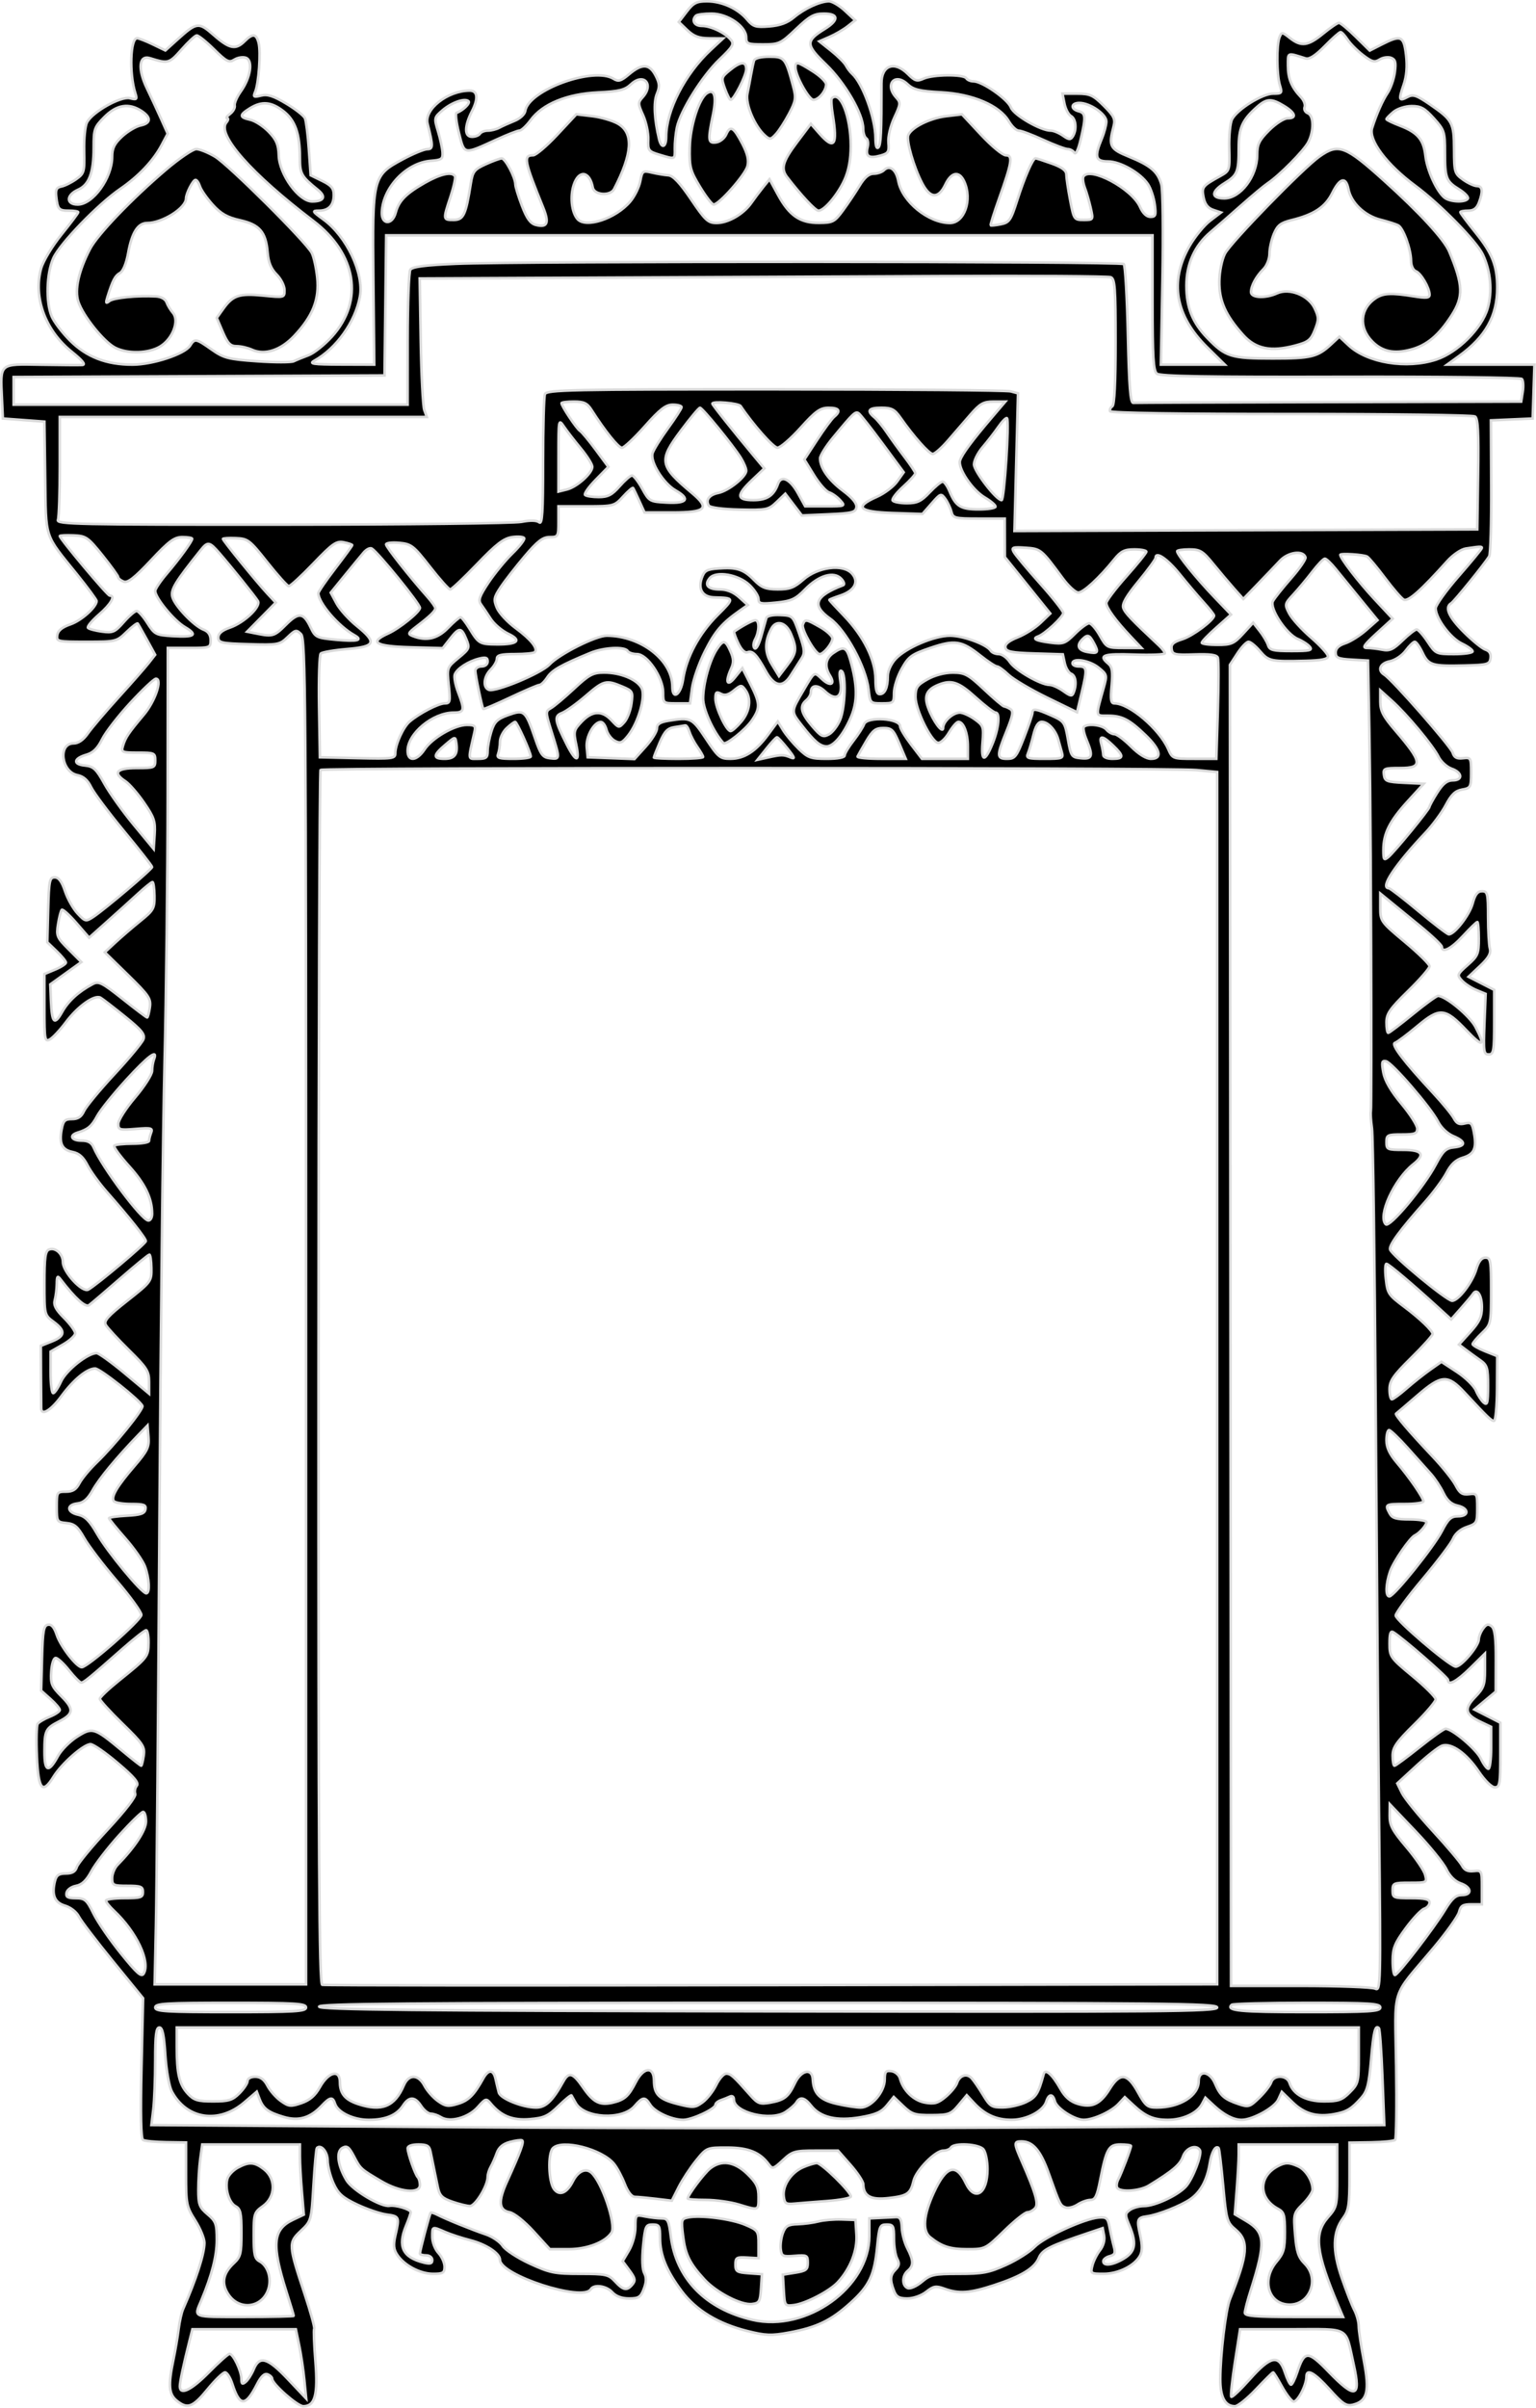 <?xml version="1.0" encoding="UTF-8"?> <svg xmlns="http://www.w3.org/2000/svg" viewBox="0 0 347.597 544.586" fill="none"><path fill-rule="evenodd" clip-rule="evenodd" d="M155.405 2.636L153.618 4.978L155.535 6.814C157.008 8.226 158.167 8.654 160.548 8.669L163.644 8.688L160.866 11.268C155.009 16.708 150.758 24.984 150.758 30.946C150.758 33.384 149.682 33.725 149.142 31.459C148.058 26.917 147.872 23.108 148.642 21.248C149.326 19.598 149.275 18.855 148.357 17.079C146.975 14.408 145.301 14.325 142.38 16.782C140.531 18.338 139.948 18.511 138.853 17.827C134.33 15.003 119.576 20.374 118.862 25.104C118.749 25.855 117.678 26.837 116.424 27.342C115.194 27.837 113.644 28.535 112.978 28.893C112.313 29.25 111.156 29.544 110.408 29.544C109.659 29.544 108.852 29.857 108.615 30.24C108.378 30.623 107.577 30.937 106.833 30.937C105.053 30.937 105.051 28.59 106.829 25.104C108.293 22.234 108.083 20.488 106.277 20.494C101.275 20.511 95.937 24.717 96.76 27.994C98.037 33.084 98.029 33.722 96.686 33.742C95.968 33.753 93.5 34.771 91.201 36.005C84.322 39.698 84.248 39.996 84.49 63.147L84.691 82.474L77.149 82.449C70.773 82.428 69.847 82.291 71.16 81.562C76.137 78.797 80.4 72.801 81.45 67.088C82.414 61.854 78.433 53.439 73.204 49.651C70.67 47.816 70.583 47.651 72.15 47.651C74.375 47.651 75.528 46.435 75.528 44.087C75.528 42.591 74.981 41.927 72.916 40.918L70.304 39.642L69.891 33.722C69.664 30.466 69.265 27.323 69.005 26.737C68.744 26.151 66.828 24.653 64.746 23.408C61.863 21.684 60.511 21.257 59.074 21.618C57.414 22.035 57.255 21.933 57.748 20.768C58.551 18.869 59.053 11.799 58.531 9.72C57.996 7.591 57.179 7.496 55.328 9.347C53.341 11.333 51.917 11.05 48.407 7.968C44.927 4.913 44.566 4.96 40.045 9.043L37.425 11.41L34.568 10.03C32.997 9.272 31.402 8.65 31.024 8.65C29.477 8.65 29.214 16.653 30.617 21.048C31.078 22.491 30.955 22.608 29.391 22.215C27.354 21.704 20.964 25.286 19.699 27.647C19.272 28.445 18.975 31.363 19.039 34.131C19.15 38.903 19.055 39.235 17.215 40.541C16.148 41.298 14.648 42.038 13.882 42.186C12.788 42.396 12.541 42.9 12.733 44.53C13.068 47.383 13.32 47.651 15.664 47.651C16.791 47.651 17.713 47.807 17.713 47.999C17.713 48.189 16.009 50.457 13.926 53.038C11.811 55.659 9.772 59.044 9.305 60.709C7.488 67.2 10.234 74.719 16.171 79.505C18.721 81.56 19.472 82.496 18.609 82.547C17.924 82.588 13.694 82.56 9.209 82.485C-0.25 82.326 0.055 82.059 0.436 90.156L0.647 94.661L5.347 95.01L10.047 95.358L10.223 107.925C10.422 122.14 9.924 120.619 17.388 129.861C19.865 132.929 21.881 135.666 21.867 135.944C21.797 137.341 18.415 140.349 15.962 141.195C14.039 141.858 13.117 142.614 12.962 143.653C12.748 145.102 12.973 145.153 19.547 145.153C26.253 145.153 26.387 145.121 28.64 142.937C29.898 141.719 31.035 140.857 31.168 141.022C31.3 141.188 32.242 142.845 33.26 144.705L35.112 148.088L33.677 149.928C32.888 150.941 29.821 154.434 26.863 157.69C23.904 160.946 20.77 164.628 19.899 165.873C18.855 167.363 17.741 168.136 16.634 168.136C13.083 168.136 13.867 174.576 17.507 175.303C18.87 175.576 19.85 176.431 20.613 178.013C21.225 179.284 24.58 183.771 28.068 187.985C31.556 192.198 34.414 195.844 34.42 196.086C34.432 196.583 23.705 205.677 21.074 207.401C19.435 208.475 19.281 208.44 17.559 206.611C16.568 205.56 15.289 203.289 14.715 201.566C13.981 199.355 13.294 198.432 12.385 198.432C11.224 198.432 11.076 199.164 10.899 205.767L10.703 213.102L12.814 215.126C13.976 216.238 14.926 217.399 14.926 217.705C14.926 218.011 13.829 218.72 12.488 219.281L10.05 220.299V228.019C10.05 235.158 10.142 235.691 11.269 235.086C11.94 234.725 13.58 232.971 14.914 231.187C17.631 227.555 21.412 224.886 22.75 225.654C23.236 225.933 25.732 227.856 28.296 229.928C32.096 232.999 32.864 233.95 32.449 235.071C32.169 235.827 29.217 239.379 25.888 242.963C22.559 246.548 19.465 250.295 19.011 251.292C18.416 252.599 17.656 253.103 16.285 253.103C14.679 253.103 14.317 253.466 13.945 255.447C13.344 258.651 14.036 260.063 16.441 260.545C17.88 260.832 18.859 261.7 19.78 263.506C20.497 264.911 22.45 267.609 24.121 269.506C29.38 275.471 33.039 280.086 33.002 280.709C32.967 281.293 22.077 290.457 19.986 291.664C18.645 292.436 14.23 287.668 14.23 285.447C14.23 283.585 12.543 282.051 11.104 282.603C10.257 282.928 10.05 284.422 10.05 290.209C10.05 297.406 10.053 297.414 12.14 298.958C14.887 300.99 14.778 302.182 11.734 303.396L9.238 304.393L9.267 311.133C9.283 314.839 9.309 318.185 9.325 318.569C9.396 320.281 11.537 318.977 13.874 315.793C16.646 312.017 19.697 309.516 21.529 309.516C22.644 309.516 31.74 316.715 32.231 317.987C32.518 318.732 25.925 326.868 21.884 330.757C20.293 332.288 18.539 334.405 17.986 335.457C17.233 336.891 16.46 337.374 14.908 337.374C12.89 337.374 12.837 337.461 12.837 340.812C12.837 344.163 12.891 344.253 15.052 344.468C16.859 344.645 17.596 345.27 19.057 347.857C20.042 349.601 23.355 353.954 26.42 357.53C29.485 361.106 31.992 364.574 31.992 365.239C31.992 366.403 19.834 377.071 18.505 377.071C17.345 377.071 13.702 372.378 12.844 369.779C12.266 368.03 11.65 367.31 10.854 367.463C9.885 367.65 9.671 368.847 9.506 375.027L9.309 382.371L11.421 384.253C12.583 385.288 13.533 386.407 13.533 386.742C13.533 387.074 12.514 387.759 11.269 388.264C10.024 388.766 8.79 389.496 8.528 389.883C8.264 390.273 8.182 393.581 8.344 397.237C8.678 404.796 9.593 405.916 12.111 401.843C13.958 398.852 18.932 394.481 20.486 394.481C21.106 394.481 23.878 396.4 26.644 398.747C30.395 401.925 31.489 403.23 30.95 403.879C30.553 404.359 30.395 405.189 30.601 405.724C30.825 406.308 28.358 409.507 24.414 413.748C20.805 417.626 17.644 421.459 17.388 422.264C17.054 423.316 16.345 423.731 14.893 423.731C13.332 423.731 12.766 424.118 12.444 425.402C11.647 428.576 12.346 430.305 14.704 431C15.956 431.37 17.316 432.429 17.83 433.439C18.331 434.421 21.809 438.984 25.56 443.579L32.38 451.938L32.015 467.741C31.774 478.152 31.892 483.697 32.361 483.987C32.753 484.229 35.103 484.459 37.583 484.496L42.093 484.564V491.733C42.093 498.5 42.209 499.085 44.183 502.193C45.332 504.005 46.269 506.289 46.264 507.269C46.254 509.768 44.393 515.53 41.416 522.28C41.078 523.044 40.629 525.081 40.417 526.805C40.206 528.529 39.671 531.663 39.229 533.77C38.032 539.475 38.2 541.504 39.986 542.951C42.426 544.925 43.599 544.495 46.969 540.387C48.693 538.285 50.471 536.563 50.92 536.561C51.369 536.558 52.115 537.733 52.578 539.167C54.249 544.355 55.548 544.37 58.167 539.237C59.081 537.445 59.845 536.728 60.555 537.001C61.128 537.223 61.597 537.68 61.597 538.025C61.597 539.175 67.323 544.217 68.631 544.217C71.283 544.217 71.982 541.649 71.382 534.119C71.076 530.289 70.95 526.938 71.101 526.675C71.253 526.413 70.297 522.934 68.976 518.946C65.252 507.701 65.223 507.244 68.059 504.57C70.449 502.316 70.456 502.291 70.939 494.207C71.206 489.751 71.55 485.978 71.705 485.823C72.627 484.901 74.137 486.648 74.15 488.654C74.159 489.911 74.754 492.233 75.472 493.815C76.539 496.164 77.515 497.038 80.816 498.6C83.037 499.65 86.047 500.669 87.505 500.864C90.375 501.249 90.441 501.406 89.477 505.565C88.979 507.711 89.071 508.716 89.88 509.95C91.451 512.347 95.053 514.263 97.993 514.268C100.259 514.271 100.605 514.056 100.605 512.661C100.605 511.774 99.978 510.377 99.211 509.555C98.445 508.733 97.818 507.106 97.818 505.942C97.818 503.49 97.757 503.515 100.755 504.815C102.013 505.362 104.546 506.189 106.384 506.657C109.989 507.571 113.143 509.643 113.143 511.095C113.143 514.578 131.897 520.655 133.692 517.752C134.419 516.575 137.237 516.979 138.568 518.449C139.387 519.353 140.713 519.841 142.354 519.841C144.544 519.841 144.989 519.551 145.703 517.659C146.292 516.1 146.318 515.085 145.793 514.103C145.337 513.251 145.241 510.912 145.54 507.928C145.99 503.458 146.139 503.126 147.694 503.126C149.203 503.126 149.365 503.423 149.365 506.177C149.365 510.008 150.84 513.618 154.279 518.206C157.512 522.52 162.51 525.548 169.125 527.21C173.247 528.242 174.547 528.292 178.529 527.56C184.776 526.413 188.038 524.848 192.406 520.9C196.751 516.977 197.868 514.623 198.519 508.023C198.967 503.47 199.117 503.126 200.652 503.126C202.149 503.126 202.304 503.425 202.304 506.307C202.304 508.056 202.633 510.1 203.034 510.85C203.588 511.884 203.504 512.474 202.686 513.291C201.433 514.543 201.346 515.583 202.287 518.054C202.831 519.488 203.434 519.841 205.327 519.841C206.692 519.841 208.496 519.206 209.602 518.336C211.276 517.019 211.794 516.932 213.751 517.642C217.008 518.819 219.469 518.644 224.943 516.847C231.163 514.808 234.118 513.009 235.089 510.67C235.858 508.821 237.545 507.971 246.292 505.03L249.531 503.94L249.857 505.647C250.052 506.662 249.674 507.998 248.925 508.951C248.234 509.83 247.457 511.387 247.201 512.409C246.748 514.213 246.827 514.271 249.77 514.268C253.091 514.263 256.784 512.419 257.994 510.157C258.526 509.165 258.531 507.801 258.014 505.5C257.212 501.919 257.346 501.564 259.615 501.254C262.072 500.917 267.257 498.862 269.359 497.396C271.708 495.759 273.162 493.073 273.774 489.257C274.184 486.69 275.096 485.134 275.783 485.823C275.921 485.958 276.376 489.776 276.798 494.307C277.53 502.178 277.658 502.623 279.639 504.29C282.683 506.851 282.435 509.798 278.322 520.038C277.388 522.365 276.153 532.583 276.146 538.073C276.141 542.198 277.233 544.217 279.472 544.217C280.101 544.217 282.246 542.493 284.24 540.387C286.231 538.28 287.975 536.556 288.11 536.556C288.248 536.556 289.125 537.958 290.062 539.674C290.999 541.389 292.169 542.946 292.661 543.133C293.541 543.47 295.645 539.51 295.645 537.515C295.645 535.604 297.456 536.606 300.9 540.422C303.918 543.768 304.663 544.252 306.207 543.865C309.431 543.055 309.971 540.859 308.644 533.944C308.002 530.593 307.477 527.068 307.477 526.11C307.477 525.151 307.03 523.509 306.48 522.457C305.933 521.405 304.646 518.124 303.626 515.163C301.487 508.966 301.577 504.865 303.926 501.689C305.21 499.954 305.395 498.74 305.395 492.15V484.601L310.326 484.526C313.034 484.484 315.466 484.236 315.723 483.977C315.983 483.714 316.083 476.242 315.951 467.371C315.671 448.852 314.619 452.203 324.342 440.633C327.313 437.095 329.942 433.414 330.184 432.449C330.547 431.007 331.044 430.698 332.986 430.698H335.35V426.839C335.35 423.066 335.31 422.988 333.47 423.183C332.148 423.323 331.376 422.958 330.859 421.949C330.454 421.162 327.461 417.621 324.204 414.082C320.948 410.544 317.815 406.681 317.243 405.499L316.201 403.352L320.619 399.289C323.048 397.057 325.641 395.036 326.381 394.803C328.453 394.144 331.871 396.558 334.585 400.591C336.012 402.71 337.556 404.232 338.283 404.232C339.4 404.232 339.528 403.48 339.528 396.932V389.636L336.587 388.134L333.648 386.634L336.064 384.615L338.483 382.599L338.508 375.617C338.528 370.469 338.281 368.425 337.564 367.83C336.804 367.201 336.379 367.313 335.622 368.35C335.087 369.08 334.652 370.172 334.652 370.776C334.652 372.348 330.497 377.181 329.362 376.931C327.7 376.564 315.846 366.438 315.846 365.386C315.846 364.832 318.587 361.116 321.94 357.132C325.292 353.147 328.39 349.044 328.825 348.014C329.315 346.855 330.507 345.837 331.959 345.35C334.195 344.598 334.305 344.403 334.305 341.142C334.305 337.838 334.24 337.729 332.428 337.938C330.919 338.116 330.329 337.724 329.402 335.932C328.77 334.707 326.439 331.789 324.224 329.445C318.839 323.745 315.601 319.956 315.926 319.729C316.073 319.629 318.28 317.745 320.831 315.546C326.191 310.925 327.6 310.833 331.364 314.869C336.729 320.626 337.484 321.353 338.091 321.353C338.443 321.353 338.751 318.06 338.776 314.034L338.818 306.712L336.039 305.6C334.51 304.988 333.258 304.268 333.258 303.998C333.258 303.729 334.2 302.607 335.35 301.505C337.419 299.523 337.439 299.43 337.439 291.974C337.439 285.122 337.324 284.442 336.157 284.442C335.275 284.442 334.625 285.267 334.085 287.071C333.181 290.092 330.029 294.193 328.613 294.193C327.388 294.193 314.876 283.847 314.574 282.585C314.331 281.581 316.81 278.207 322.463 271.853C324.377 269.699 326.581 266.715 327.361 265.221C328.348 263.324 329.452 262.304 331.016 261.84C333.613 261.067 334.218 259.728 333.558 256.214C333.143 254 332.886 253.743 331.459 254.1C330.234 254.408 329.627 254.12 329.005 252.936C328.548 252.069 326.421 249.474 324.274 247.167C317.645 240.04 314.716 236.187 315.686 235.863C316.171 235.699 318.452 233.995 320.749 232.074C325.846 227.816 326.978 227.918 331.904 233.08C335.599 236.955 336.217 236.703 333.9 232.26C332.606 229.776 327.128 225.245 325.424 225.245C325.074 225.245 322.49 227.125 319.676 229.424C316.863 231.722 314.379 233.602 314.159 233.602C313.937 233.602 313.754 232.548 313.754 231.261C313.754 229.281 314.506 228.185 318.632 224.151C321.313 221.528 323.507 219.005 323.507 218.543C323.507 218.082 320.998 215.613 317.935 213.057C312.47 208.5 312.362 208.349 312.362 205.247V202.084L314.389 203.74C315.503 204.651 318.637 207.212 321.353 209.431C324.07 211.65 326.294 213.765 326.294 214.132C326.294 215.672 328.398 214.591 331.094 211.664C332.686 209.94 334.135 208.53 334.318 208.53C334.502 208.53 334.652 210.221 334.652 212.288C334.652 215.732 334.442 216.231 332.143 218.249C329.77 220.334 329.697 220.521 330.802 221.74C331.441 222.449 332.918 223.422 334.083 223.904L336.199 224.78L335.922 231.629C335.674 237.841 335.764 238.477 336.891 238.477C338.006 238.477 338.136 237.72 338.136 231.179V223.88L335.232 222.401L332.331 220.92L334.942 218.459C336.871 216.638 337.449 215.615 337.156 214.527C336.939 213.719 336.756 210.472 336.751 207.311C336.744 202.071 336.622 201.566 335.377 201.566C334.37 201.566 333.81 202.304 333.258 204.356C332.561 206.939 329.17 211.316 327.865 211.316C327.553 211.316 324.487 208.972 321.048 206.108C317.612 203.243 314.566 200.893 314.279 200.885C312.24 200.825 315.626 195.704 322.58 188.333C324.207 186.609 326.281 183.789 327.191 182.065C328.443 179.691 329.335 178.845 330.877 178.576C332.806 178.24 332.911 178.04 332.911 174.746C332.911 171.392 332.846 171.278 331.056 171.486C329.667 171.648 329.082 171.329 328.73 170.224C328.268 168.761 315.036 153.681 313.274 152.606C311.64 151.608 312.287 150.009 314.504 149.566C315.708 149.325 317.288 148.266 318.117 147.145C318.927 146.05 319.849 145.153 320.166 145.153C320.484 145.153 321.271 146.26 321.916 147.613C323.28 150.47 324.037 150.698 331.519 150.514C336.649 150.388 337.106 150.258 337.304 148.87C337.449 147.868 337.064 147.218 336.164 146.932C335.417 146.696 333.203 144.9 331.246 142.942C327.833 139.53 326.886 137.374 328.39 136.445C329.095 136.008 336.022 127.467 337.009 125.813C337.301 125.326 337.506 118.211 337.466 110.001L337.394 95.074L342.119 94.867L346.842 94.661L347.044 88.567L347.244 82.474H337.361H327.478L330.252 80.464C336.204 76.153 338.823 71.446 338.823 65.062C338.823 60.142 337.724 57.338 333.965 52.673C332.044 50.29 330.472 48.185 330.472 47.996C330.472 47.806 331.264 47.651 332.231 47.651C333.478 47.651 334.188 47.132 334.67 45.865C335.647 43.294 335.51 42.08 334.238 42.08C333.625 42.08 332.216 41.431 331.101 40.639C329.175 39.267 329.08 38.948 329.057 33.849C329.032 27.732 328.718 27.142 323.612 23.632C320.581 21.546 319.771 21.272 318.562 21.92C316.575 22.983 316.448 22.624 317.622 19.223C318.312 17.219 318.495 15.045 318.192 12.46C317.677 8.097 317.06 7.826 312.707 10.044L309.973 11.438L306.79 8.303C305.04 6.579 303.336 5.168 303.006 5.168C302.676 5.168 301.067 6.265 299.43 7.606C296.002 10.414 294.47 10.616 291.906 8.598C290.155 7.222 290.042 7.214 289.552 8.424C288.855 10.144 288.905 16.907 289.632 19.271C290.187 21.071 290.095 21.186 288.093 21.186C285.669 21.186 280.034 24.689 278.825 26.947C278.39 27.76 278.095 30.719 278.17 33.522C278.302 38.565 278.28 38.633 276.126 39.827C272.07 42.075 271.9 42.294 272.372 44.664C272.682 46.209 273.354 47.071 274.564 47.474L276.308 48.055L273.839 49.936C272.485 50.971 270.386 53.543 269.179 55.653C264.596 63.662 265.958 71.437 273.192 78.555L277.173 82.474H269.938H262.704L263.064 63.197C263.259 52.595 263.146 42.927 262.812 41.712C262.012 38.821 260.418 37.455 255.477 35.436C251.142 33.664 250.834 33.059 251.996 28.618C252.439 26.924 252.129 26.266 249.779 23.917C247.37 21.508 246.659 21.186 243.745 21.186H240.441L240.89 23.43C241.137 24.664 241.803 25.933 242.37 26.25C243.507 26.887 243.722 29.352 242.77 30.855C242.258 31.662 241.897 31.634 240.536 30.681C239.643 30.055 238.413 29.544 237.805 29.544C235.482 29.544 229.424 26.031 228.767 24.302C228.053 22.423 222.294 18.401 220.319 18.401C219.651 18.401 218.91 18.087 218.673 17.704C218.088 16.758 211.14 16.82 209.009 17.79C207.518 18.47 207.048 18.331 205.462 16.746C202.418 13.702 199.472 14.736 199.475 18.847C199.486 29.916 199.351 32.771 198.784 33.339C198.369 33.756 198.122 32.983 198.117 31.25C198.104 26.744 195.217 18.802 192.812 16.661C192.381 16.277 191.754 15.441 191.419 14.803C191.084 14.165 189.594 12.677 188.107 11.497L185.402 9.352L187.758 8.324C189.054 7.759 190.883 6.689 191.823 5.947L193.533 4.6L191.227 2.446C189.959 1.262 188.318 0.293 187.58 0.293C185.599 0.293 182.042 1.93 179.665 3.934C178.207 5.163 176.52 5.781 174.092 5.974C171.004 6.22 170.434 6.042 169.051 4.4C166.968 1.927 163.353 0.293 159.965 0.293C157.636 0.293 156.906 0.668 155.405 2.636ZM157.492 3.543C156.423 4.611 157.131 5.864 158.803 5.864C160.866 5.864 164.034 7.37 165.377 8.988C166.192 9.969 165.86 10.545 162.804 13.46C158.913 17.17 153.956 25.095 153.176 28.851C152.898 30.19 152.689 32.304 152.709 33.548C152.754 36.127 152.861 36.081 149.28 35.008C146.745 34.248 146.603 34.057 146.701 31.542C146.759 30.079 146.236 27.619 145.54 26.077C144.363 23.466 144.355 23.185 145.427 22C148.096 19.052 145.654 16.367 142.769 19.077C141.402 20.36 140.124 20.674 135.315 20.903C128.322 21.236 122.783 23.508 120.109 27.14C119.151 28.441 118.01 29.514 117.574 29.524C117.139 29.535 114.788 30.456 112.35 31.572C104.8 35.027 105.123 35.084 103.86 30.084C103.253 27.68 103.011 25.623 103.323 25.514C104.739 25.017 106.476 23.343 106.034 22.901C105.241 22.107 102.211 23.159 100.127 24.951C98.239 26.575 98.213 26.694 99.107 29.647C99.612 31.314 100.077 33.461 100.141 34.419C100.244 35.973 99.957 36.183 97.47 36.376C91.971 36.802 86.638 42.408 86.41 47.999C86.292 50.886 88.777 50.965 89.543 48.099C90.26 45.416 91.819 43.819 96.115 41.361C99.665 39.331 102.278 38.753 102.955 39.848C103.144 40.153 102.691 42.239 101.951 44.483C100.224 49.719 100.226 49.741 102.667 49.741C104.891 49.741 105.419 48.614 106.542 41.491C106.968 38.79 107.329 38.324 109.907 37.153C111.495 36.432 113.128 35.835 113.536 35.827C114.344 35.81 116.626 40.143 116.626 41.693C116.626 42.22 117.298 44.409 118.12 46.556C119.239 49.48 120.04 50.568 121.306 50.886C123.878 51.531 124.335 50.424 122.927 46.955C118.605 36.31 118.376 35.115 120.653 35.115C121.272 35.115 123.724 33.031 126.103 30.484L130.426 25.852L134.042 26.28C136.03 26.516 138.646 27.283 139.854 27.986C143.424 30.063 143.143 34.711 138.958 42.776C138.12 44.391 134.464 44.127 134.149 42.428C133.452 38.676 130.989 38.314 129.84 41.794C128.972 44.425 129.337 47.923 130.646 49.5C132.491 51.722 139.351 49.47 142.639 45.565C143.625 44.391 144.64 42.328 144.893 40.978C145.332 38.641 145.458 38.548 147.533 39.036C148.732 39.318 150.4 39.592 151.241 39.646C152.318 39.716 153.838 41.326 156.382 45.091C159.593 49.843 160.236 50.437 162.167 50.434C164.786 50.432 168.247 48.438 170.013 45.915C170.724 44.9 171.945 43.275 172.725 42.307L174.143 40.545L176.062 44.072C178.623 48.774 181.067 50.444 185.345 50.411C188.478 50.386 188.87 50.179 190.811 47.536C191.96 45.97 193.629 43.475 194.52 41.991C195.624 40.153 196.633 39.294 197.689 39.294C198.542 39.294 199.594 38.939 200.028 38.505C201.321 37.212 202.794 38.32 203.289 40.959C204.157 45.589 210.125 50.437 214.955 50.437C218.252 50.437 220.083 45.172 218.213 41.068C217.082 38.584 215.308 38.859 213.937 41.731C212.363 45.033 210.505 44.934 208.691 41.453C206.796 37.819 205.06 31.828 205.538 30.579C206.209 28.832 210.431 26.719 214.128 26.282L217.689 25.86L222.012 30.496C224.39 33.045 226.92 35.128 227.633 35.124C229.268 35.113 229.019 36.705 226.111 44.86C224.952 48.113 224.086 50.857 224.187 50.959C224.288 51.06 225.324 50.952 226.487 50.72C228.402 50.337 228.755 49.822 230.191 45.318C231.861 40.08 233.717 35.814 234.33 35.808C234.531 35.806 236.183 36.338 238.003 36.991C240.312 37.818 241.312 38.561 241.312 39.45C241.312 40.151 241.697 42.752 242.167 45.232C243.005 49.649 243.067 49.741 245.228 49.741C247.428 49.741 247.432 49.735 246.827 47.043C246.494 45.559 245.897 43.496 245.502 42.458C245.107 41.419 244.962 40.283 245.179 39.932C246.641 37.567 256.16 42.666 257.981 46.788C258.613 48.221 259.473 49.044 260.338 49.044C261.522 49.044 261.647 48.686 261.32 46.232C261.112 44.685 260.435 42.647 259.815 41.702C258.134 39.134 253.541 36.508 250.729 36.508C247.896 36.508 247.614 35.481 249.323 31.392C249.897 30.017 250.367 28.25 250.367 27.466C250.367 25.824 246.668 23.282 244.272 23.278C242.331 23.275 242.202 24.667 244.098 25.163C245.705 25.584 245.762 26.392 244.545 31.601C244.026 33.825 243.445 35.052 243.141 34.561C242.856 34.1 242.179 33.722 241.636 33.722C241.094 33.722 238.597 32.782 236.088 31.633C233.578 30.484 231.081 29.544 230.537 29.544C229.993 29.544 228.982 28.584 228.291 27.411C226.189 23.851 220.142 21.266 213.001 20.877C208.067 20.608 206.695 20.277 205.376 19.038C202.516 16.352 200.119 19.084 202.767 22.01C203.854 23.21 203.829 23.502 202.387 26.592C201.492 28.511 200.934 30.883 201.054 32.262C201.235 34.36 201.026 34.697 199.229 35.192C196.641 35.906 195.817 35.381 196.329 33.341C196.553 32.448 196.422 31.524 196.038 31.286C195.653 31.049 195.338 30.049 195.338 29.066C195.338 25.795 191.214 18.693 186.916 14.567C182.295 10.129 182.264 9.26 186.622 6.567C189.913 4.533 189.835 3.079 186.435 3.079C184.226 3.079 183.213 3.64 180.15 6.561C176.679 9.871 176.31 10.043 172.683 10.043C169.192 10.043 168.869 9.91 168.869 8.476C168.869 5.954 164.682 3.079 161.011 3.079C159.33 3.079 157.746 3.288 157.492 3.543ZM299.795 10.425C297.686 12.576 296.299 13.47 295.47 13.211C291.209 11.876 291.464 11.771 291.464 14.847C291.464 17.784 292.271 19.741 294.41 21.982C295.07 22.676 295.445 23.681 295.24 24.214C295.035 24.749 295.357 25.373 295.952 25.602C297.326 26.128 297.376 29.664 296.047 32.19C295.035 34.114 289.495 39.708 286.871 41.455C286.066 41.99 283.402 44.209 280.949 46.387C278.497 48.564 275.334 51.321 273.924 52.512C270.366 55.516 268.479 59.709 268.479 64.608C268.479 69.519 269.856 72.961 273.214 76.437C277.325 80.694 278.557 81.081 287.993 81.081C296.759 81.081 298.166 80.737 301.287 77.832L303.096 76.146L305.195 78.108C309.449 82.079 318.312 83.517 325.019 81.324C329.865 79.739 335.357 74.264 336.659 69.722C337.756 65.882 337.346 61.322 335.562 57.563C334.14 54.566 325.856 46.131 320.326 42.046C313.802 37.225 309.643 31.683 310.511 28.955C311.518 25.788 312.864 22.739 314.006 21.039C314.704 20 315.443 17.89 315.648 16.35C315.951 14.101 315.783 13.459 314.799 13.08C314.124 12.821 312.959 12.991 312.215 13.456C311.068 14.172 310.488 14.021 308.461 12.475C307.142 11.469 305.565 9.884 304.953 8.952C304.343 8.02 303.631 7.257 303.371 7.257C303.111 7.257 301.502 8.683 299.795 10.425ZM41.081 11.208C38.282 14.384 38.065 14.443 33.939 13.16C31.431 12.38 31.108 15.535 33.242 19.976C34.207 21.982 35.659 25.111 36.47 26.928L37.945 30.233L36.561 32.848C34.717 36.333 31.342 39.9 27.219 42.719C22.213 46.143 13.581 55.061 12.084 58.354C10.528 61.782 10.333 68.297 11.692 71.546C12.21 72.788 14.075 75.244 15.833 77.002C19.569 80.737 24.052 82.474 29.962 82.474C34.566 82.474 41.834 80.083 43.025 78.177C44.076 76.494 44.322 76.538 47.886 79.05C50.643 80.993 51.626 81.246 58.181 81.705C62.166 81.984 65.898 81.983 66.473 81.705C67.047 81.425 68.544 80.816 69.799 80.35C71.055 79.885 73.464 77.966 75.154 76.087C82.41 68.017 80.683 57.393 70.907 49.967C56.862 39.297 48.994 30.397 51.228 27.706C51.661 27.184 51.742 26.748 51.407 26.735C51.073 26.724 51.369 26.282 52.064 25.755C52.759 25.228 53.232 24.375 53.113 23.86C52.995 23.345 53.621 21.909 54.503 20.668C56.711 17.569 57.306 13.706 55.673 13.08C54.998 12.821 53.822 13 53.057 13.477C51.824 14.246 51.303 13.985 48.424 11.149C46.639 9.391 44.877 7.983 44.507 8.019C44.137 8.056 42.596 9.49 41.081 11.208ZM170.64 13.7C170.489 14.179 170.185 15.588 169.965 16.833C169.745 18.079 169.37 20.058 169.131 21.232C168.664 23.526 170.769 28.526 173.08 30.617C174.203 31.633 174.408 31.609 175.591 30.324C176.299 29.554 177.643 27.47 178.574 25.692C180.088 22.808 180.187 22.147 179.495 19.559C177.759 13.071 177.564 12.829 174.088 12.829C172.16 12.829 170.806 13.171 170.64 13.7ZM165.135 15.901C163.222 17.466 163.179 17.63 164.056 20.055C164.558 21.443 165.141 22.577 165.352 22.574C166.079 22.564 168.869 17.074 168.869 15.651C168.869 13.792 167.611 13.876 165.135 15.901ZM180.014 15.248C180.014 17.098 183.055 22.579 184.081 22.579C185.271 22.579 186.926 20.573 186.956 19.097C186.968 18.522 185.613 17.191 183.944 16.137C180.462 13.937 180.014 13.836 180.014 15.248ZM160.026 21.055C158.205 22.179 156.183 28.498 156.082 33.374C155.991 37.801 156.206 38.618 158.409 42.254C159.744 44.456 161.133 46.258 161.497 46.258C162.724 46.258 168.658 39.529 169.147 37.583C169.495 36.196 169.161 34.758 167.957 32.458C165.984 28.693 165.265 28.287 164.333 30.411C163.954 31.275 162.939 32.082 162.077 32.204C160.226 32.467 160.142 31.755 161.346 25.929C162.192 21.832 161.701 20.02 160.026 21.055ZM188.251 22.236C188.057 22.43 188.143 24.075 188.442 25.892C189.601 32.928 188.8 34.051 185.394 30.17L183.499 28.01L180.363 32.18C177.131 36.48 176.656 38.144 178.12 40.05C181.293 44.18 184.534 47.651 185.217 47.651C186.534 47.651 189.582 44.044 191.102 40.687C192.06 38.571 192.523 36.082 192.526 33.026C192.533 26.372 190.145 20.343 188.251 22.236ZM284.482 24.173C281.121 27.138 280.319 28.926 280.319 33.472C280.319 38.903 280.029 39.627 277.115 41.426C274.029 43.333 274.007 44.865 277.063 44.865C280.706 44.865 284.5 39.863 284.5 35.058C284.5 32.627 284.929 31.735 287.203 29.462C288.69 27.975 290.572 26.758 291.384 26.758C293.531 26.758 293.191 25.547 290.594 23.964C287.723 22.214 286.664 22.25 284.482 24.173ZM56.547 24.5C54.12 26.004 54.135 26.539 56.616 27.083C57.706 27.323 59.587 28.537 60.794 29.783C62.538 31.581 63.008 32.684 63.082 35.148C63.211 39.465 67.632 45.562 70.633 45.562C73.31 45.562 73.858 44.498 71.97 42.969C68.159 39.882 67.866 39.358 67.862 35.638C67.856 30.156 66.776 27.155 64.069 25.09C61.317 22.992 59.242 22.829 56.547 24.5ZM23.657 26.433C21.359 28.73 21.196 29.186 21.196 33.293C21.196 39.072 20.196 41.789 17.656 42.913C14.958 44.106 14.911 46.258 17.582 46.258C21.037 46.258 25.375 40.246 25.375 35.459C25.375 33.518 25.89 32.472 27.639 30.858C28.884 29.709 30.764 28.59 31.818 28.372C34.194 27.881 34.274 26.575 32.017 25.097C29.165 23.229 26.423 23.667 23.657 26.433ZM315.323 25.326C314.461 26.045 313.754 26.775 313.754 26.949C313.754 27.123 315.129 27.789 316.805 28.429C320.794 29.953 322.158 31.562 322.573 35.235C322.94 38.49 325.122 43.288 326.868 44.691C328.128 45.703 331.601 45.856 332.178 44.925C332.393 44.574 331.504 43.628 330.197 42.821C327.243 40.995 326.991 40.329 326.991 34.364C326.991 29.808 326.853 29.397 324.472 26.76C322.398 24.464 321.506 23.976 319.422 23.995C317.995 24.008 316.206 24.59 315.323 25.326ZM37.511 38.423C29.79 45.001 22.05 53.073 20.378 56.292C17.794 61.272 16.843 65.562 17.73 68.249C18.784 71.442 23.476 77.301 26.04 78.627C28.877 80.093 33.622 79.963 36.274 78.346C39.084 76.634 40.635 72.517 39.132 70.764C38.578 70.118 37.931 69.041 37.692 68.371C37.437 67.65 36.468 67.106 35.323 67.041C31.105 66.801 25.672 67.34 24.752 68.09C23.95 68.744 23.875 68.58 24.322 67.146C25.487 63.415 26.038 62.365 27.154 61.74C27.844 61.354 28.585 59.569 28.985 57.331C29.827 52.611 31.193 50.437 33.317 50.437C36.74 50.437 42.093 47.054 42.093 44.89C42.093 43.78 43.678 40.687 44.247 40.687C44.543 40.687 44.995 41.349 45.252 42.157C45.509 42.965 46.804 44.828 48.13 46.295C49.994 48.359 51.398 49.156 54.319 49.81C58.755 50.802 60.187 52.488 60.569 57.169C60.747 59.372 61.351 60.829 62.603 62.08C63.582 63.059 64.383 64.641 64.383 65.596C64.383 67.326 64.366 67.33 59.535 66.854C54.109 66.319 52.691 66.793 50.497 69.873L49.054 71.9L50.424 75.097C51.529 77.673 52.132 78.295 53.528 78.295C54.482 78.295 56.037 78.648 56.983 79.079C59.891 80.404 63.509 79.237 66.569 75.987C70.801 71.493 72.301 67.7 71.788 62.795C71.555 60.559 70.996 58.039 70.548 57.195C69.184 54.627 51.689 37.232 48.649 35.42C47.083 34.486 45.178 33.722 44.416 33.722C43.653 33.722 40.546 35.837 37.511 38.423ZM298.611 35.388C294.9 38.012 278.517 54.827 277.213 57.351C276.523 58.683 275.973 61.37 275.936 63.595C275.863 68.001 277.333 71.318 281.326 75.765C284.165 78.926 287.588 79.619 293.116 78.151C296.064 77.369 296.647 76.907 297.546 74.633C298.473 72.294 298.468 71.77 297.486 69.703C296.097 66.777 291.786 65.071 288.993 66.344C286.364 67.541 283.105 67.385 283.105 66.061C283.105 64.644 284.262 62.513 285.946 60.831C286.681 60.094 287.286 58.541 287.286 57.379C287.286 56.217 287.733 54.199 288.278 52.893C289.09 50.95 289.817 50.385 292.284 49.78C297.349 48.539 299.92 46.833 301.495 43.666C303.226 40.19 304.571 39.872 305.158 42.801C305.775 45.888 308.841 48.802 312.41 49.695C314.106 50.12 315.918 50.7 316.435 50.984C317.592 51.619 319.304 56.372 319.317 58.99C319.322 60.083 319.794 61.107 320.399 61.338C321.561 61.784 323.507 65.106 323.507 66.644C323.507 67.406 322.77 67.48 319.851 67.009C314.879 66.207 313.062 66.293 311.36 67.409C307.752 69.771 307.414 74.108 310.591 77.281C312.832 79.525 315.498 80.069 319.287 79.059C322.9 78.096 325.594 75.842 328.478 71.368C331.229 67.098 331.139 64.512 327.97 56.913C326.818 54.149 321.281 48.125 313.214 40.861C304.411 32.933 302.889 32.362 298.611 35.388ZM87.209 69.067L87.021 84.911L45.053 85.091L3.085 85.27V88.399V91.527H47.665H92.246L92.256 76.728C92.263 68.588 92.531 61.511 92.855 61.001C93.276 60.337 96.188 59.957 103.119 59.663C118.229 59.02 253.666 59.073 254.315 59.721C254.633 60.04 255.052 67.248 255.242 75.74C255.51 87.494 255.8 91.162 256.462 91.109C256.942 91.071 276.888 90.993 300.79 90.935L344.246 90.831L344.598 88.567C344.793 87.323 344.703 86.037 344.396 85.71C344.093 85.383 325.604 85.162 303.311 85.22C273.269 85.298 262.524 85.114 261.797 84.51C261.007 83.855 260.815 80.715 260.815 68.46V53.223H174.106H87.396L87.209 69.067ZM135.58 62.799L94.977 62.984L95.212 77.082C95.341 84.835 95.704 91.884 96.017 92.746L96.587 94.313H55.061H13.533V105.399C13.533 111.497 13.343 116.981 13.11 117.587C12.727 118.586 17.47 118.686 63.786 118.658C91.89 118.641 116.295 118.356 118.019 118.023C120.047 117.631 121.461 117.672 122.024 118.138C122.716 118.711 122.895 115.918 122.895 104.554C122.895 96.686 123.085 89.753 123.318 89.147C123.698 88.156 128.929 88.046 175.386 88.055C203.792 88.06 227.785 88.265 228.704 88.512L230.376 88.959L229.975 104.524L229.574 120.091L281.938 119.912L334.305 119.733L334.495 107.249C334.64 97.729 334.475 94.629 333.798 94.195C333.31 93.882 314.576 93.633 292.169 93.643C267.352 93.653 251.342 93.404 251.209 93.006C251.089 92.646 251.319 92.147 251.724 91.898C252.199 91.605 252.456 86.447 252.456 77.284C252.456 65.013 252.311 63.066 251.354 62.699C250.749 62.467 233.587 62.352 213.218 62.445C192.849 62.538 157.912 62.697 135.58 62.799ZM127.074 91.193C127.074 91.855 130.489 96.974 131.241 97.44C131.648 97.691 133.262 99.63 134.827 101.748L137.673 105.599L134.796 108.53C133.213 110.142 132.135 111.677 132.399 111.941C132.663 112.205 134.048 112.421 135.477 112.421C137.574 112.421 138.488 111.951 140.216 109.983C141.393 108.642 142.656 107.546 143.022 107.546C143.388 107.546 144.421 108.877 145.317 110.506C146.91 113.4 147.035 113.47 150.942 113.674C155.511 113.913 156.27 112.836 152.889 110.912C150.104 109.329 147.067 104.423 147.678 102.496C147.938 101.679 149.521 99.127 151.195 96.826C152.87 94.524 154.24 92.391 154.24 92.084C154.24 91.778 153.346 91.527 152.253 91.527C150.668 91.527 149.384 92.517 145.93 96.402C143.547 99.084 141.21 101.278 140.739 101.278C139.951 101.278 136.87 97.444 133.885 92.746C132.887 91.177 132.162 90.831 129.871 90.831C128.333 90.831 127.074 90.994 127.074 91.193ZM161.206 91.299C161.206 91.58 165.736 97.276 170.583 103.089L172.964 105.945L170.22 108.545C166.57 112.004 166.639 113.117 170.502 113.117C173.579 113.117 175.12 112.093 176.075 109.409C176.796 107.384 178.805 108.343 180.579 111.558L182.208 114.51H186.791C191.311 114.51 191.357 114.49 190.13 113.135C189.445 112.379 188.317 111.579 187.622 111.359C186.928 111.138 185.385 109.376 184.195 107.441L182.03 103.924L184.91 99.504C186.494 97.074 188.234 94.716 188.778 94.266C190.375 92.941 189.924 92.223 187.502 92.233C185.604 92.241 184.579 92.972 181.164 96.76C178.924 99.245 176.573 101.271 175.94 101.262C175.024 101.249 170.36 95.978 167.61 91.846C167.16 91.171 161.206 90.662 161.206 91.299ZM219.591 93.793C218.181 95.42 215.872 98.082 214.46 99.711C213.049 101.339 211.526 102.67 211.077 102.67C210.262 102.67 206.785 98.764 203.792 94.487C202.462 92.586 201.771 92.224 199.47 92.224C196.533 92.224 196.049 92.88 197.871 94.392C198.498 94.912 199.753 96.439 200.661 97.785C201.568 99.131 203.386 101.643 204.699 103.367C206.012 105.091 207.108 106.737 207.134 107.025C207.159 107.314 205.929 108.679 204.399 110.06C202.87 111.442 201.791 112.852 202.002 113.193C202.213 113.534 203.663 113.814 205.223 113.814C207.563 113.814 208.463 113.387 210.36 111.376C211.624 110.035 212.955 108.938 213.318 108.938C213.68 108.938 214.377 109.905 214.866 111.087C216.292 114.529 217.385 115.206 221.509 115.206C223.589 115.206 225.291 114.924 225.291 114.579C225.291 114.234 224.21 113.314 222.89 112.535C220.013 110.838 216.7 105.892 217.259 104.13C217.701 102.738 219.972 99.674 224.485 94.38L227.51 90.831L224.833 90.833C222.552 90.834 221.777 91.272 219.591 93.793ZM154.092 97.391C148.995 104.213 149.192 105.317 156.61 111.526C160.744 114.988 159.815 115.903 152.161 115.903H145.859L144.672 113.291C144.019 111.855 143.389 110.54 143.272 110.371C143.154 110.201 142.144 111.063 141.027 112.286C139.027 114.474 138.891 114.51 132.686 114.51H126.378V117.992C126.378 121.354 126.31 121.474 124.397 121.474C122.827 121.474 121.655 122.374 118.727 125.827C116.698 128.222 114.257 131.352 113.306 132.784C111.755 135.116 111.665 135.608 112.445 137.489C112.923 138.645 114.849 140.716 116.724 142.091C120.173 144.623 121.817 146.696 121.013 147.5C120.771 147.742 118.745 147.939 116.509 147.939C113.362 147.939 112.446 148.175 112.446 148.984C112.446 149.559 111.819 150.656 111.053 151.422C109.448 153.026 109.217 155.474 110.619 156.012C112.143 156.596 122.491 152.29 124.346 150.3C126.549 147.937 134.866 143.757 137.331 143.774C145.077 143.828 152.151 149.328 152.151 155.297C152.151 158.459 154.053 157.195 154.576 153.685C155.324 148.663 158.173 143.342 162.349 139.166C166.27 135.247 166.27 135.245 161.638 135.112C159.023 135.038 157.907 133.313 158.808 130.739C159.397 129.056 159.913 128.756 162.556 128.567C166.761 128.265 168.257 128.749 170.647 131.184C172.344 132.914 173.268 133.278 175.984 133.294C178.696 133.31 179.708 132.928 181.787 131.103C185.085 128.208 190.774 127.483 192.782 129.702C194.486 131.585 193.402 133.622 190.119 134.705C188.775 135.148 187.676 135.584 187.676 135.673C187.676 135.761 189.184 137.399 191.027 139.31C195.442 143.89 198.124 149.309 198.124 153.647C198.124 156.043 198.4 156.993 199.095 156.993C200.254 156.993 200.911 155.497 200.911 152.859C200.911 151.764 201.666 150.114 202.656 149.046C205.028 146.487 211.441 143.757 215.036 143.776C218.014 143.791 223.329 145.76 224.201 147.171C224.462 147.593 225.278 147.939 226.012 147.939C226.747 147.939 227.874 148.742 228.518 149.724C229.726 151.569 235.526 154.904 237.524 154.904C238.148 154.904 239.536 155.529 240.609 156.293C242.325 157.514 242.61 157.549 242.98 156.584C243.706 154.693 243.442 152.787 242.399 152.386C241.848 152.174 241.199 151.099 240.957 149.996L240.516 147.99L234.13 147.791C228.896 147.627 227.706 147.388 227.529 146.462C227.381 145.69 228.261 144.957 230.307 144.146C231.954 143.494 234.286 142.015 235.491 140.859L237.68 138.757L232.542 132.379L227.404 126.001L227.392 121.649L227.38 117.296H221.535C216.054 117.296 215.666 117.198 215.296 115.729C215.08 114.867 214.46 113.556 213.918 112.815C212.97 111.52 212.856 111.558 210.837 113.86L208.74 116.251L202.039 116.029C194.291 115.773 193.212 114.675 198.437 112.364C200.142 111.611 202.206 110.054 203.023 108.906L204.511 106.818L199.765 100.392C197.154 96.857 194.707 93.746 194.325 93.479C193.586 92.96 193.149 93.373 188.547 98.937C186.919 100.905 185.586 103.036 185.586 103.672C185.586 105.834 187.53 108.584 190.771 111.005C192.94 112.625 193.936 113.851 193.8 114.734C193.623 115.882 192.827 116.083 187.532 116.317L181.467 116.585L179.59 114.126L177.714 111.665L175.764 113.532C173.908 115.31 173.505 115.393 167.349 115.257C163.573 115.174 160.688 114.799 160.413 114.353C159.622 113.075 160.497 111.901 162.547 111.491C164.853 111.03 168.869 107.831 168.869 106.456C168.869 105.924 168.32 104.612 167.65 103.539C165.891 100.725 158.949 92.224 158.41 92.224C158.158 92.224 156.215 94.549 154.092 97.391ZM225.934 96.536C225.054 97.804 223.452 99.869 222.375 101.128C221.297 102.386 220.415 104.144 220.415 105.034C220.415 106.575 225.474 113.117 226.665 113.117C227.277 113.117 228.457 95.158 227.885 94.585C227.691 94.391 226.813 95.269 225.934 96.536ZM126.383 102.92L126.378 111.179L128.293 110.705C130.547 110.148 134.04 107.028 134.04 105.572C134.04 105.013 132.865 103.136 131.428 101.403C129.991 99.669 128.269 97.443 127.602 96.456C126.414 94.701 126.387 94.844 126.383 102.92ZM13.533 121.246C13.533 121.861 24.314 134.707 24.83 134.707C26.207 134.707 25.114 136.636 22.415 138.97C20.786 140.378 19.663 141.745 19.919 142.008C20.174 142.27 21.602 142.649 23.091 142.848C25.532 143.176 26.015 142.965 28.003 140.7C29.216 139.319 30.528 138.189 30.918 138.189C31.308 138.189 32.399 139.413 33.344 140.909C34.965 143.477 35.279 143.642 38.994 143.869C44.084 144.18 44.874 143.61 41.835 141.817C39.356 140.355 35.127 135.209 35.127 133.656C35.127 133.193 36.303 131.437 37.739 129.755C40.615 126.385 43.486 122.438 43.486 121.851C43.486 121.644 42.496 121.474 41.287 121.474C39.448 121.474 38.278 122.338 34.147 126.744C30.437 130.7 28.903 131.896 27.987 131.544C27.316 131.287 26.768 130.847 26.768 130.568C26.768 130.289 25.17 128.07 23.218 125.636C19.888 121.489 19.476 121.206 16.6 121.084C14.913 121.013 13.533 121.086 13.533 121.246ZM115.929 121.474C113.995 121.751 112.352 123.009 107.972 127.568C104.936 130.728 102.196 133.314 101.883 133.314C101.569 133.314 99.508 131.002 97.302 128.178C93.584 123.417 93.074 123.022 90.33 122.775C88.702 122.629 87.37 122.79 87.37 123.133C87.37 123.716 92.624 130.379 96.718 134.99C97.706 136.103 98.515 137.255 98.515 137.551C98.515 138.185 97.376 139.294 94.32 141.636C92.326 143.164 92.229 143.395 93.39 143.851C96.477 145.065 98.981 144.493 101.378 142.027C102.676 140.691 103.949 139.594 104.205 139.59C104.461 139.585 105.385 140.758 106.258 142.194C108.304 145.561 108.569 145.713 112.406 145.743C117.173 145.78 118.181 144.844 115.006 143.33C113.587 142.653 111.811 141.142 111.059 139.971C110.307 138.799 109.317 137.328 108.859 136.701C108.173 135.763 108.47 134.894 110.54 131.776C111.922 129.694 114.365 126.717 115.969 125.16C117.572 123.604 118.768 122.059 118.626 121.729C118.483 121.397 117.27 121.283 115.929 121.474ZM50.451 121.892C50.451 122.274 58.104 131.683 60.527 134.279L62.402 136.289L59.161 139.579L55.92 142.869L58.149 143.315C61.7 144.025 62.11 143.898 64.745 141.262C67.604 138.404 68.692 138.526 70.284 141.88C71.364 144.156 71.621 144.281 76.039 144.694C80.921 145.149 82.259 144.812 80.183 143.651C76.581 141.636 72.045 136.348 72.045 134.166C72.045 133.829 73.769 131.308 75.876 128.562C77.983 125.816 79.708 123.448 79.708 123.3C79.708 123.151 78.845 122.858 77.792 122.649C76.117 122.316 75.253 122.918 70.917 127.442C68.19 130.289 65.682 132.593 65.345 132.563C65.007 132.533 62.824 130.104 60.493 127.165C56.491 122.121 56.091 121.817 53.353 121.711C51.757 121.649 50.451 121.73 50.451 121.892ZM45.387 124.46C39.615 131.67 38.594 133.356 39.005 134.992C39.508 136.997 43.866 141.563 46.098 142.425C47.15 142.831 47.665 143.608 47.665 144.788C47.665 146.5 47.536 146.547 42.821 146.547H37.978L37.945 179.802C37.927 198.092 37.61 225.28 37.238 240.219C36.868 255.157 36.343 302.167 36.074 344.685C35.805 387.204 35.452 428.024 35.29 435.398L34.997 448.805H52.128H69.259V296.679C69.259 156.918 69.166 144.464 68.122 143.42C67.071 142.368 66.843 142.419 65.096 144.093C63.286 145.827 62.917 145.895 56.307 145.702C50.063 145.521 49.407 145.376 49.407 144.179C49.407 143.273 50.238 142.568 52.045 141.943C55.281 140.823 59.122 137.171 58.366 135.933C57.722 134.879 52.421 128.29 49.676 125.131C47.366 122.474 47.02 122.42 45.387 124.46ZM82.301 124.964C81.675 125.694 79.742 128.036 78.005 130.169L74.847 134.045L76.151 136.477C76.868 137.815 78.901 140.079 80.668 141.509C85.396 145.335 85.026 146.246 78.52 146.796C75.568 147.045 72.896 147.507 72.581 147.821C72.267 148.136 72.096 153.54 72.201 159.832L72.394 171.27L80.927 171.466C88.927 171.649 89.46 171.579 89.46 170.332C89.46 168.366 91.25 164.434 92.71 163.192C94.906 161.326 99.232 159.083 100.634 159.083C101.854 159.083 101.938 158.714 101.553 155.026C101.13 150.988 101.14 150.959 103.756 148.804C106.28 146.723 106.349 146.553 105.499 144.503C104.396 141.839 103.908 141.836 101.836 144.483L100.18 146.598L92.961 146.398C84.908 146.175 83.425 145.273 87.839 143.284C90.396 142.132 95.032 138.39 95.032 137.478C95.032 136.567 85.623 124.985 84.136 124.067C83.753 123.829 82.927 124.233 82.301 124.964ZM229.408 124.842C229.755 125.489 232.417 128.679 235.323 131.93C238.23 135.181 240.61 138.2 240.612 138.639C240.615 139.51 236.45 143.395 234.936 143.933C233.473 144.453 234.419 144.927 237.775 145.356C240.595 145.716 241.056 145.549 243.243 143.362C244.556 142.05 246.012 140.975 246.478 140.975C246.944 140.975 248.029 142.229 248.89 143.761C250.427 146.496 250.527 146.547 254.385 146.547H258.314L255.85 143.935C252.429 140.309 250.367 137.471 250.367 136.387C250.367 135.882 252.401 133.182 254.89 130.387C257.376 127.592 259.416 125.07 259.418 124.782C259.421 124.496 258.196 124.26 256.699 124.26C254.463 124.26 253.646 124.668 252.146 126.524C248.753 130.724 245.188 134.01 244.024 134.01C243.388 134.01 241.813 132.577 240.523 130.826C235.647 124.206 235.536 124.115 232.052 123.882C229.159 123.689 228.852 123.801 229.408 124.842ZM331.706 124.061C330.654 124.221 328.787 125.485 327.526 126.891C321.513 133.596 318.614 136.16 317.66 135.614C317.123 135.307 315.218 133.1 313.424 130.711C311.633 128.322 309.818 126.151 309.391 125.888C308.661 125.436 303.306 125.089 303.306 125.493C303.306 126.278 307.459 131.667 310.94 135.403L315.161 139.93L311.538 143.238C308.649 145.877 308.209 146.547 309.356 146.547C310.148 146.547 311.7 146.728 312.81 146.949C314.464 147.28 315.281 146.907 317.388 144.86C318.799 143.489 320.241 142.368 320.594 142.368C320.946 142.368 322.063 143.621 323.075 145.153C324.887 147.888 324.997 147.939 329.09 147.939C331.384 147.939 333.258 147.662 333.258 147.322C333.258 146.983 332.153 146.181 330.804 145.54C328.225 144.316 324.899 139.84 324.899 137.59C324.899 136.863 327.251 133.579 330.124 130.293C332.998 127.007 335.35 124.149 335.35 123.941C335.35 123.553 334.97 123.566 331.706 124.061ZM266.387 124.682C266.387 125.441 270.718 130.789 274.691 134.937L278.58 138.998L275.269 141.939C273.449 143.557 271.96 145.098 271.96 145.365C271.96 145.632 273.544 145.85 275.478 145.85C278.63 145.85 279.237 145.588 281.296 143.343L283.592 140.836L285.062 142.704C285.869 143.731 286.721 145.173 286.956 145.907C287.321 147.058 288.06 147.243 292.294 147.243C296.414 147.243 297.079 147.086 296.402 146.273C295.959 145.74 294.737 144.947 293.685 144.511C291.082 143.433 287.216 137.552 288.063 135.958C288.41 135.305 290.264 132.976 292.184 130.783C294.105 128.588 295.567 126.458 295.432 126.049C294.89 124.39 291.511 124.845 289.655 126.827C288.645 127.905 286.369 130.291 284.592 132.128L281.366 135.469L279.274 133.119C278.125 131.826 275.993 129.305 274.539 127.515C272.197 124.636 271.575 124.26 269.139 124.26C267.627 124.26 266.387 124.45 266.387 124.682ZM261.512 126.163C261.512 126.499 259.77 128.885 257.644 131.465C254.913 134.774 253.896 136.539 254.188 137.459C254.548 138.595 255.875 139.996 262.302 146.024C263.016 146.695 263.601 147.478 263.604 147.765C263.604 148.052 260.47 148.18 256.637 148.048C249.653 147.809 248.519 148.206 250.799 150.098C251.689 150.835 251.849 151.883 251.562 155.058C251.269 158.271 251.399 159.083 252.204 159.083C255.552 159.083 262.337 164.847 264.356 169.407C265.323 171.593 265.393 171.619 270.296 171.619H275.256L275.601 160.65C275.788 154.617 275.788 149.269 275.601 148.766C275.356 148.106 273.879 147.898 270.303 148.016C265.813 148.164 265.323 148.048 265.136 146.787C264.978 145.71 265.53 145.206 267.574 144.571C269.923 143.84 274.746 140.237 274.746 139.214C274.746 139 273.689 137.663 272.397 136.243C271.103 134.824 268.656 131.939 266.957 129.833C264.163 126.37 261.512 124.583 261.512 126.163ZM296.974 129.309C295.727 130.938 293.793 133.252 292.678 134.453C290.709 136.573 290.682 136.699 291.749 138.761C292.354 139.93 294.573 142.376 296.684 144.197C298.793 146.019 300.52 147.919 300.52 148.421C300.52 149.077 299.103 149.368 295.47 149.46C287.593 149.659 287.068 149.548 285.144 147.274C284.16 146.108 282.988 145.153 282.543 145.153C282.098 145.153 280.966 146.329 280.029 147.765L278.327 150.377L278.452 299.765L278.58 449.152H294.25C302.871 449.152 310.501 449.432 311.205 449.772C312.442 450.371 312.472 449.154 312.1 413.905C311.89 393.839 311.535 350.623 311.315 317.872C311.093 285.122 310.713 256.917 310.473 255.192C310.231 253.468 310.118 251.744 310.223 251.362C310.328 250.979 310.351 234.212 310.273 214.102C310.156 183.147 310.021 170.231 309.631 151.98L309.576 149.405L305.918 149.194C302.796 149.015 302.262 148.781 302.262 147.591C302.262 146.65 302.959 145.973 304.411 145.502C305.593 145.119 307.724 143.782 309.149 142.532L311.735 140.259L307.894 135.568C305.783 132.987 303.226 129.857 302.217 128.613C301.21 127.369 300.128 126.35 299.815 126.35C299.5 126.35 298.223 127.681 296.974 129.309ZM160.597 130.772C159.306 132.326 160.221 133.314 162.95 133.314C164.493 133.314 165.983 133.923 167.262 135.077L169.217 136.839L167.504 138.037C163.372 140.926 161.813 142.741 159.51 147.342C158.161 150.037 156.854 153.781 156.605 155.662L156.151 159.083H153.106C150.079 159.083 150.061 159.068 150.061 156.596C150.061 153.214 146.458 147.939 144.148 147.939C143.231 147.939 142.287 147.626 142.051 147.243C141.392 146.177 136.619 146.414 133.603 147.664C126.941 150.421 124.923 151.564 123.867 153.177C123.244 154.127 122.451 154.904 122.104 154.904C121.757 154.904 118.782 156.176 115.492 157.731C112.203 159.286 109.444 160.462 109.362 160.343C109.072 159.923 107.57 152.694 107.57 151.717C107.57 151.172 108.197 150.725 108.963 150.725C109.779 150.725 110.357 150.261 110.357 149.605C110.357 148.733 109.932 148.589 108.441 148.956C105.982 149.56 103.426 151.217 102.921 152.533C102.703 153.1 103.034 154.894 103.655 156.52C105.22 160.62 105.103 161.172 102.666 161.172C97.942 161.172 92.246 165.894 92.246 169.811C92.246 172.336 94.317 172.169 96.077 169.503C97.801 166.89 102.863 163.958 105.65 163.958C107.451 163.958 107.685 164.169 107.377 165.525C105.87 172.163 105.798 171.619 108.18 171.619C110.041 171.619 110.357 171.364 110.357 169.866C110.357 168.903 110.729 166.92 111.185 165.461C111.877 163.242 112.504 162.631 115.006 161.731C118.634 160.427 118.917 160.668 121.05 166.901C122.354 170.708 122.793 171.299 124.462 171.49C126.766 171.756 126.769 171.707 124.876 165.676C123.417 161.03 123.412 160.872 124.677 160.162C125.393 159.76 127.742 157.785 129.898 155.774C133.335 152.569 134.177 152.118 136.738 152.118C140.424 152.118 144.139 153.645 145.179 155.588C146.175 157.449 144.483 163.416 142.12 166.381C140.802 168.033 140.352 168.209 139.126 167.552C138.332 167.128 137.485 165.989 137.241 165.02C136.998 164.053 136.414 163.271 135.942 163.283C134.392 163.322 132.55 166.662 132.778 169.021L132.995 171.27L138.288 171.472L143.58 171.674L146.124 168.858C147.523 167.31 148.668 165.458 148.668 164.743C148.668 163.782 149.349 163.331 151.28 163.012C156.303 162.182 156.604 162.327 159.76 167.092C162.539 171.286 162.945 171.619 165.291 171.614C168.435 171.608 171.048 169.932 173.85 166.123L176.011 163.184L177.209 165.138C177.868 166.213 179.454 168.11 180.735 169.355C182.821 171.382 183.488 171.619 187.112 171.619C189.604 171.619 191.159 171.323 191.159 170.848C191.159 170.425 192.047 168.936 193.133 167.54C194.218 166.144 195.305 164.453 195.548 163.784C196.205 161.974 203.697 162.442 203.697 164.293C203.697 164.764 204.809 166.606 206.167 168.384L208.637 171.619H213.829H219.022V168.787C219.022 165.791 218.043 163.261 216.884 163.261C216.502 163.261 215.532 164.373 214.73 165.733C213.921 167.104 212.817 168.111 212.25 167.996C210.705 167.682 207.18 160.484 207.18 157.644C207.18 155.484 207.532 154.962 209.887 153.639C211.535 152.714 213.783 152.122 215.633 152.128C218.354 152.137 219.098 152.539 222.727 155.958C224.956 158.06 226.993 159.784 227.254 159.79C227.516 159.796 228.142 160.062 228.647 160.383C229.38 160.847 229.205 161.852 227.776 165.367C225.505 170.955 225.521 171.619 227.926 171.619C229.682 171.619 230.046 171.158 231.758 166.757C232.798 164.083 233.65 161.576 233.65 161.185C233.65 160.17 234.488 160.296 237.927 161.829C240.836 163.125 240.993 163.352 241.676 167.226C242.36 171.1 242.484 171.279 244.637 171.488C247.223 171.74 247.434 171.015 245.868 167.265C245.307 165.927 245.046 164.635 245.287 164.394C246.122 163.559 249.506 163.964 250.367 165.002C250.844 165.577 251.666 166.047 252.194 166.047C252.721 166.047 254.408 167.3 255.94 168.833C257.704 170.597 259.366 171.619 260.468 171.619C263.124 171.619 262.652 169.549 259.248 166.273C255.542 162.705 253.913 161.868 250.679 161.868C247.841 161.868 247.895 162.22 249.733 155.66C250.574 152.658 250.547 152.548 248.565 150.963C246.53 149.334 242.705 148.724 242.705 150.029C242.705 150.412 243.313 150.725 244.057 150.725C245.999 150.725 246.069 151.241 244.839 156.426L243.735 161.081L236.943 157.767C233.207 155.944 229.275 153.614 228.205 152.589C227.135 151.564 225.963 150.722 225.601 150.718C225.238 150.715 223.557 149.61 221.863 148.264C217.606 144.881 216.088 144.651 210.521 146.545C206.268 147.993 205.606 148.476 204.044 151.271C203.087 152.982 202.304 155.44 202.304 156.733C202.304 158.997 202.206 159.083 199.608 159.083C196.924 159.083 196.911 159.069 196.553 155.896C195.991 150.91 191.378 142.423 187.874 139.93C183.592 136.883 184.399 134.801 190.811 132.354C191.196 132.207 190.999 131.553 190.365 130.888C188.69 129.127 185.283 130.124 182.209 133.276C180.018 135.52 179.109 135.938 175.66 136.289C172.163 136.644 171.655 136.542 171.655 135.483C171.655 134.816 170.738 133.393 169.618 132.32C167.117 129.924 162.026 129.05 160.597 130.772ZM173.421 139.797C173.284 140.253 172.764 142.111 172.264 143.925C171.742 145.819 171.096 146.963 170.744 146.611C170.393 146.26 170.457 145.395 170.893 144.578C171.857 142.779 171.88 140.278 170.934 140.278C170.361 140.278 168.014 141.534 166.165 142.829C166.02 142.93 166.419 144.11 167.055 145.448C167.779 146.973 168.566 147.744 169.164 147.515C170.304 147.078 171.242 148.044 173.293 151.77C175.261 155.343 177.127 155.653 178.969 152.71C179.735 151.486 180.799 149.816 181.334 148.999C182.183 147.703 182.125 146.993 180.875 143.375C179.452 139.258 179.426 139.233 176.557 139.101C174.823 139.021 173.57 139.299 173.421 139.797ZM181.683 141.258C181.286 142.295 184.5 147.939 185.487 147.939C186.39 147.939 188.373 145.504 188.367 144.402C188.364 143.858 187.126 142.708 185.617 141.845C182.391 140.003 182.177 139.972 181.683 141.258ZM174.548 142.194C172.991 145.165 173.024 147.572 174.66 150.257L176.283 152.923L178.148 150.477C180.288 147.673 180.402 146.734 179.004 143.39C177.886 140.715 175.639 140.112 174.548 142.194ZM244.934 144.596C243.564 145.966 243.976 147.057 246.014 147.448C248.477 147.922 248.717 147.624 247.58 145.5C246.531 143.54 246.129 143.402 244.934 144.596ZM162.209 146.861C160.598 149.319 159.117 154.662 159.117 158.012C159.117 160.441 161.506 165.67 163.708 168.062C164.222 168.62 168.693 165.059 170.15 162.932C172.085 160.11 172.045 159.109 169.826 154.732L167.998 151.126L166.347 153.188C164.53 155.46 164.034 154.317 165.471 151.165C166.07 149.85 166.031 148.951 165.301 147.302C164.151 144.707 163.666 144.637 162.209 146.861ZM188.547 147.712C186.805 148.927 186.546 150.748 187.824 152.792C189.098 154.833 187.895 155.353 186.005 153.577C184.21 151.892 184.386 151.789 181.934 155.948C178.943 161.019 178.952 160.856 181.478 164.089C184.294 167.694 185.572 168.781 187.032 168.811C188.632 168.843 190.853 166.193 192.548 162.231C194.105 158.593 194.06 155.004 192.384 149.158C191.566 146.304 190.916 146.06 188.547 147.712ZM190.185 154.145C190.755 157.713 189.172 158.683 186.647 156.312C184.986 154.751 183.497 154.888 183.497 156.601C183.497 157.106 183.026 157.909 182.452 158.386C180.872 159.696 181.222 161.242 183.765 164.213C185.804 166.594 186.244 166.813 187.571 166.103C188.396 165.662 189.541 164.176 190.115 162.803C191.299 159.97 191.525 152.427 190.445 151.759C189.977 151.47 189.888 152.289 190.185 154.145ZM29.54 158.908C26.787 161.877 23.893 165.606 23.108 167.195C22.098 169.242 21.07 170.26 19.578 170.687C16.639 171.53 16.432 172.868 19.2 173.138C21.146 173.328 21.771 173.908 23.596 177.213C24.766 179.332 27.761 183.53 30.251 186.54L34.779 192.013L34.995 188.675C35.184 185.769 34.872 184.841 32.597 181.539C31.159 179.451 29.259 177.269 28.375 176.69C25.441 174.768 26.356 173.708 30.948 173.708C34.941 173.708 35.127 173.631 35.127 171.967C35.127 170.318 34.921 170.226 31.249 170.226C27.553 170.226 27.393 170.152 27.837 168.659C28.395 166.784 29.074 165.775 32.549 161.65C35.131 158.585 36.831 153.511 35.276 153.511C34.875 153.511 32.294 155.94 29.54 158.908ZM132.53 157.406C130.487 159.165 128.089 160.889 127.202 161.237C125.356 161.96 125.487 162.871 128.221 168.311C130.328 172.502 131.284 172.55 130.402 168.421C129.764 165.427 129.844 165.096 131.663 163.198C134.052 160.705 136.258 160.62 138.408 162.939C140.029 164.686 140.06 164.69 141.281 163.341C141.961 162.591 142.688 160.7 142.898 159.139C143.263 156.41 143.183 156.262 140.771 155.255C137.144 153.739 136.631 153.873 132.53 157.406ZM212.38 154.87C209.706 155.954 209.061 157.361 210.02 160.014C211.14 163.11 213.411 166.154 213.434 164.588C213.454 163.15 215.65 161.172 217.227 161.172C217.904 161.172 219.403 161.845 220.559 162.668C222.537 164.076 222.642 164.382 222.349 167.911C221.977 172.398 222.88 172.474 224.651 168.104C226.041 164.678 226.368 161.172 225.298 161.172C224.919 161.172 222.878 159.605 220.763 157.69C216.938 154.226 215.315 153.68 212.38 154.87ZM166.057 156.177C164.814 157.183 164.02 157.38 163.127 156.903C162.106 156.357 161.903 156.546 161.903 158.041C161.903 160.063 164.387 165.351 165.338 165.351C165.679 165.351 166.77 164.386 167.762 163.208C169.722 160.879 170.087 157.973 168.664 156.028C167.808 154.856 167.68 154.863 166.057 156.177ZM312.362 158.708C312.362 160.783 313.019 162.047 315.758 165.231C321.926 172.406 322.09 173.708 316.84 173.708C313.217 173.708 312.977 173.811 313.184 175.275C313.384 176.684 313.849 176.863 317.8 177.05L322.19 177.258L318.562 181.229C314.469 185.708 313.059 188.523 313.059 192.226C313.059 194.488 313.184 194.668 314.181 193.841C315.606 192.659 323.507 183.012 323.507 182.455C323.507 182.225 324.294 180.79 325.257 179.265C326.533 177.246 327.478 176.494 328.74 176.494C331.114 176.494 330.959 174.71 328.51 173.856C327.428 173.479 326.096 172.268 325.549 171.162C324.287 168.616 318.39 161.544 314.974 158.479L312.362 156.135V158.708ZM114.668 164.681C113.829 165.462 113.143 166.847 113.143 167.758C113.143 168.67 112.953 169.911 112.72 170.517C112.365 171.441 112.928 171.619 116.203 171.619C118.351 171.619 120.111 171.384 120.113 171.096C120.12 170.207 116.997 163.285 116.583 163.273C116.368 163.267 115.506 163.9 114.668 164.681ZM233.86 166.221C233.463 167.849 232.906 169.73 232.623 170.4C232.164 171.485 232.58 171.619 236.408 171.619C240.376 171.619 240.679 171.511 240.314 170.226C240.096 169.46 239.725 168.128 239.488 167.266C238.9 165.126 237.159 163.261 235.748 163.261C234.952 163.261 234.352 164.203 233.86 166.221ZM152.627 164.461C151.076 164.694 150.382 165.415 149.318 167.897C148.577 169.624 147.971 171.169 147.971 171.328C147.971 171.488 150.479 171.619 153.544 171.619C156.609 171.619 159.117 171.432 159.117 171.203C159.117 170.976 158.531 169.957 157.815 168.94C157.099 167.923 156.294 166.387 156.026 165.525C155.759 164.662 155.326 164.004 155.065 164.062C154.803 164.119 153.706 164.299 152.627 164.461ZM196.035 167.62C195.077 169.244 194.189 170.809 194.061 171.096C193.933 171.384 196.336 171.619 199.4 171.619H204.97L203.499 168.136C202.189 165.037 201.794 164.655 199.902 164.66C198.142 164.664 197.477 165.174 196.035 167.62ZM100.779 168.439C97.96 170.818 97.921 171.619 100.626 171.619C102.883 171.619 103.645 170.6 103.272 168.08C103.043 166.532 103.038 166.533 100.779 168.439ZM173.453 169.292L171.419 171.84L173.801 171.313C176.847 170.64 177.293 170.639 178.923 171.311C179.99 171.751 179.845 171.332 178.226 169.305C177.103 167.896 176.026 166.743 175.834 166.743C175.643 166.743 174.571 167.89 173.453 169.292ZM249.232 168.311C249.462 169.173 249.656 170.269 249.661 170.748C249.667 171.249 250.557 171.619 251.761 171.619C254.358 171.619 254.385 170.999 251.896 168.615C249.513 166.332 248.676 166.236 249.232 168.311ZM72.543 174.139C72.306 174.376 72.096 236.24 72.078 311.613C72.051 420.687 72.223 448.705 72.916 448.904C73.394 449.039 119.16 449.069 174.615 448.967L275.444 448.782V311.693V174.605L270.743 174.162C264.683 173.589 73.115 173.568 72.543 174.139ZM31.258 202.105C29.705 203.532 26.575 206.359 24.302 208.386L20.17 212.072L17.266 208.734C15.669 206.898 14.19 205.565 13.98 205.771C13.769 205.976 13.391 207.431 13.14 209.002C12.713 211.675 12.867 212.043 15.547 214.722L18.411 217.585L14.895 220.111L11.379 222.636L11.529 226.354C11.734 231.408 12.311 231.991 14.049 228.899C15.468 226.376 17.757 224.285 20.975 222.573C22.329 221.852 23.079 222.224 27.757 225.941C30.649 228.24 33.142 230.12 33.296 230.12C33.45 230.12 33.723 229.115 33.904 227.886C34.201 225.858 33.748 225.179 28.975 220.515L23.72 215.378L26.115 213.156C27.432 211.934 29.97 209.752 31.755 208.307C34.762 205.873 34.997 205.453 34.954 202.578C34.928 200.872 34.721 199.484 34.495 199.494C34.267 199.504 32.812 200.678 31.258 202.105ZM28.554 244.238C25.654 247.406 22.704 251.074 22.001 252.386C20.737 254.74 19.928 255.427 17.539 256.165C15.558 256.777 16.147 257.979 18.427 257.979C19.949 257.979 20.718 258.414 21.2 259.546C23.095 263.994 32.067 275.971 33.56 276.043C34.039 276.066 34.428 275.381 34.426 274.519C34.418 271.013 32.842 267.749 29.231 263.759C27.137 261.447 25.621 259.356 25.864 259.113C26.106 258.871 27.975 258.673 30.019 258.673C32.062 258.673 33.734 258.386 33.734 258.034C33.734 257.684 33.941 256.857 34.194 256.199C34.602 255.132 34.223 255.038 30.711 255.327C27.051 255.632 26.768 255.55 26.768 254.173C26.768 253.356 28.488 250.667 30.59 248.196C32.692 245.723 34.416 243.021 34.421 242.191C34.426 241.36 34.62 240.185 34.853 239.579C35.797 237.12 33.546 238.784 28.554 244.238ZM313.044 242.571C313.379 244.414 314.749 246.774 317.135 249.63C319.107 251.991 320.721 254.52 320.721 255.252C320.721 256.387 320.204 256.584 317.238 256.584C313.987 256.584 313.754 256.702 313.754 258.326C313.754 259.973 313.964 260.068 317.587 260.068C321.883 260.068 322.603 261.122 319.806 263.324C315.513 266.705 311.71 275.016 313.592 276.898C314.456 277.76 322.23 268.484 324.922 263.379C326.541 260.31 327.201 259.683 329.012 259.501C331.811 259.218 331.759 258.154 328.887 256.954C327.548 256.394 326.121 255.04 325.436 253.681C323.85 250.527 314.996 240.276 313.634 240.013C312.717 239.837 312.62 240.259 313.044 242.571ZM27.206 289.16C23.806 292.119 20.631 294.83 20.149 295.182C19.341 295.772 17.017 293.673 13.73 289.38C13.004 288.433 12.876 288.575 12.849 290.362C12.832 291.511 12.63 293.153 12.4 294.01C12.084 295.187 12.595 296.179 14.499 298.084C15.884 299.468 17.016 301.03 17.016 301.554C17.016 302.079 15.764 303.224 14.235 304.096L11.454 305.685L11.449 310.386C11.446 312.969 11.71 315.086 12.034 315.086C12.36 315.086 13.159 313.902 13.812 312.455C14.946 309.941 19.844 306.033 21.863 306.033C22.341 306.033 25.208 308.097 28.233 310.62L33.734 315.206V312.515C33.734 310.121 33.228 309.326 29.156 305.315C26.639 302.836 24.294 300.293 23.946 299.663C23.439 298.743 24.4 297.661 28.808 294.19C34.208 289.937 34.302 289.81 34.256 286.803C34.23 285.122 34.024 283.755 33.798 283.762C33.571 283.772 30.605 286.201 27.206 289.16ZM313.602 289.127C313.994 292.616 314.124 292.813 317.935 295.677C321.368 298.256 324.204 300.982 324.204 301.704C324.204 302.039 322.01 304.481 319.327 307.127C315.271 311.128 314.451 312.32 314.451 314.209C314.451 315.458 314.691 316.48 314.981 316.48C315.273 316.48 316.763 315.383 318.29 314.044C319.819 312.705 322.223 310.798 323.632 309.806L326.194 308.002L329.702 310.298C331.634 311.563 333.57 313.459 334.008 314.514C334.445 315.571 335.24 316.795 335.772 317.238C336.584 317.912 336.741 317.298 336.741 313.462C336.741 309.349 336.562 308.756 334.967 307.632C333.993 306.945 332.513 305.868 331.681 305.24L330.167 304.101L332.758 301.235C334.825 298.948 335.35 297.811 335.35 295.625C335.35 292.936 334.235 291.252 333.355 292.613C333.111 292.993 331.896 294.45 330.654 295.852L328.398 298.403L325.779 296.009C319.639 290.404 314.239 285.836 313.754 285.836C313.464 285.836 313.397 287.316 313.602 289.127ZM31.296 324.559C26.424 329.597 22.43 334.422 20.975 337.024C19.845 339.048 18.9 339.87 17.521 340.03C14.986 340.325 15.098 342.022 17.69 342.591C19.263 342.936 20.284 343.963 21.954 346.882C24.309 350.998 32.05 360.356 33.099 360.356C33.965 360.356 33.806 357.015 32.81 354.281C32.36 353.047 30.347 350.168 28.336 347.887C26.324 345.603 24.678 343.571 24.678 343.374C24.678 343.176 26.478 342.919 28.677 342.804C31.831 342.639 32.725 342.339 32.908 341.377C33.103 340.347 32.597 340.157 29.646 340.157C27.725 340.157 25.964 339.85 25.732 339.478C25.117 338.481 26.497 336.152 30.381 331.634C33.373 328.153 33.79 327.296 33.602 325.017L33.386 322.398L31.296 324.559ZM313.754 325.756C313.754 327.373 314.459 328.89 316.098 330.804C318.949 334.138 322.113 338.743 322.113 339.56C322.113 339.89 320.234 340.157 317.935 340.157C313.474 340.157 313.367 340.222 314.476 342.294C315.054 343.374 315.953 343.641 319.004 343.641C321.098 343.641 322.81 343.931 322.81 344.288C322.81 344.95 321.168 346.812 320.211 347.234C319.089 347.732 315.353 353.147 314.571 355.411C313.587 358.267 313.509 361.051 314.416 361.051C315.471 361.051 324.452 349.891 326.329 346.252C327.735 343.521 328.368 342.944 329.949 342.944C332.543 342.944 332.456 341.095 329.835 340.52C328.425 340.21 327.456 339.338 326.663 337.669C326.036 336.344 324.754 334.405 323.82 333.358C322.883 332.311 320.501 329.652 318.53 327.448C316.558 325.247 314.676 323.445 314.349 323.445C314.021 323.445 313.754 324.484 313.754 325.756ZM27.709 372.918C20.1 379.623 18.964 380.552 18.38 380.552C18.078 380.552 16.836 379.298 15.623 377.766C14.41 376.234 13.051 374.98 12.604 374.982C12.138 374.982 11.707 376.297 11.593 378.068C11.416 380.81 11.675 381.434 13.917 383.676C16.786 386.542 16.685 387.634 13.395 389.318C10.314 390.898 10.073 391.387 10.061 396.105C10.049 400.783 10.98 401.096 13.138 397.142C13.879 395.785 15.823 393.829 17.458 392.794C20.947 390.588 21.318 390.705 27.669 395.988C29.895 397.842 31.821 399.356 31.949 399.356C32.077 399.356 32.332 398.339 32.514 397.095C32.817 395.036 32.389 394.391 27.718 389.841C24.896 387.092 22.589 384.563 22.589 384.221C22.589 383.878 24.509 382.051 26.857 380.16C33.47 374.832 33.564 374.712 33.607 371.581C33.629 370.004 33.384 368.712 33.064 368.712C32.743 368.712 30.334 370.604 27.709 372.918ZM314.451 371.711C314.451 374.697 314.614 374.927 319.676 379.115C322.55 381.489 324.899 383.843 324.899 384.34C324.899 384.84 322.708 387.404 320.029 390.038C315.988 394.014 315.158 395.216 315.153 397.092C315.151 398.337 315.341 399.356 315.576 399.356C315.808 399.356 318.357 397.475 321.238 395.178C324.117 392.879 326.773 391 327.141 391C328.645 391 334.103 395.623 335.115 397.76C335.714 399.021 336.482 400.054 336.821 400.054C337.161 400.054 337.439 397.917 337.439 395.306V390.56L334.98 389.388C331.531 387.744 331.276 386.452 333.863 383.781C335.762 381.822 336.044 381.042 336.044 377.758V373.988L332.713 377.271C329.59 380.347 327.685 381.357 327.685 379.937C327.685 379.388 317.477 370.492 315.323 369.167C314.676 368.767 314.451 369.425 314.451 371.711ZM314.484 410.664C314.456 412.828 315.094 414.022 318.257 417.751C320.349 420.217 322.263 423.041 322.513 424.028C322.955 425.795 322.905 425.822 319.054 425.822C315.353 425.822 315.148 425.912 315.148 427.561C315.148 429.226 315.333 429.303 319.327 429.303C322.49 429.303 323.507 429.546 323.507 430.3C323.507 430.85 322.958 431.48 322.288 431.7C321.618 431.919 319.744 433.899 318.122 436.098C315.638 439.466 315.171 440.621 315.161 443.407C315.153 445.226 315.383 446.705 315.671 446.695C316.368 446.668 324.519 436.075 327.043 431.914C328.585 429.373 329.455 428.606 330.807 428.606C333.233 428.606 333.051 426.824 330.532 425.947C329.257 425.502 328.063 424.313 327.321 422.749C326.671 421.377 323.522 417.513 320.326 414.16L314.514 408.063L314.484 410.664ZM26.991 415.039C24.382 417.918 21.54 421.602 20.676 423.221C19.558 425.32 18.555 426.272 17.198 426.524C16.127 426.722 15.189 427.409 15.058 428.091C14.874 429.046 15.316 429.306 17.139 429.316C19.22 429.323 19.626 429.675 21.16 432.799C22.098 434.711 24.901 438.789 27.389 441.865C31.072 446.418 32.029 447.248 32.541 446.331C34.062 443.614 30.86 436.887 25.787 432.142C24.794 431.212 23.982 430.195 23.982 429.878C23.982 429.563 25.863 429.303 28.161 429.303C31.876 429.303 32.341 429.148 32.341 427.911C32.341 426.704 31.876 426.517 28.858 426.517C25.607 426.517 25.375 426.402 25.375 424.778C25.375 423.818 25.923 422.474 26.594 421.789C30.547 417.743 33.037 413.94 33.037 411.948C33.037 410.769 32.744 409.802 32.385 409.802C32.027 409.802 29.599 412.158 26.991 415.039ZM35.127 454.027C35.127 454.927 37.488 455.072 52.193 455.072C66.898 455.072 69.259 454.927 69.259 454.027C69.259 453.128 66.898 452.983 52.193 452.983C37.488 452.983 35.127 453.128 35.127 454.027ZM72.219 453.852C72.449 454.545 93.548 454.759 173.977 454.899C263.884 455.057 275.444 454.957 275.444 454.03C275.444 453.103 263.774 452.983 173.687 452.983C92.59 452.983 71.988 453.16 72.219 453.852ZM278.715 453.427C277.378 454.764 280.551 455.072 295.685 455.072C310.046 455.072 312.362 454.927 312.362 454.027C312.362 453.128 310.053 452.983 295.76 452.983C286.629 452.983 278.959 453.183 278.715 453.427ZM35.121 466.042C35.118 470.16 34.923 475.123 34.689 477.072L34.263 480.616L104.302 481.105C142.824 481.378 205.599 481.378 243.803 481.105L313.264 480.613L312.845 469.848C312.615 463.925 312.255 458.91 312.045 458.703C311.21 457.866 310.823 459.43 310.271 465.877C309.793 471.45 309.414 472.936 308.067 474.463C305.853 476.977 304.763 477.632 301.914 478.152C298.011 478.866 295.167 478.062 292.526 475.495L290.072 473.114L289.277 474.856C288.443 476.687 283.452 479.449 280.979 479.449C279.122 479.449 276.968 478.332 274.634 476.157L272.782 474.431L272.003 475.888C270.901 477.944 267.644 479.449 264.288 479.449C261.04 479.449 259.218 478.669 256.462 476.097L254.545 474.311L253.123 475.838C251.494 477.584 247.417 479.449 245.232 479.444C243.145 479.441 239.142 476.852 238.718 475.233C238.255 473.464 237.345 473.504 236.769 475.318C236.084 477.472 232.338 479.441 228.913 479.444C225.499 479.449 222.906 478.294 220.466 475.683L218.777 473.873L216.908 476.112C215.186 478.174 214.705 478.352 210.808 478.376C207.048 478.399 206.338 478.174 204.416 476.335L202.254 474.263L200.711 476.172C199.508 477.664 198.198 478.252 194.741 478.854C189.431 479.776 185.665 478.911 183.608 476.297C182.087 474.363 181.048 474.121 180.223 475.508C179.916 476.023 178.795 477.005 177.732 477.689C174.417 479.826 166.082 477.792 166.082 474.846C166.082 474.226 165.71 473.933 165.212 474.166C164.733 474.388 163.792 474.766 163.122 475C162.452 475.238 161.903 475.703 161.903 476.033C161.903 476.967 156.594 479.449 154.594 479.449C152.004 479.449 148.192 477.692 147.145 476.018C145.976 474.146 145.442 474.196 143.583 476.357C140.811 479.581 132.189 479.101 130.277 475.618C129.856 474.851 129.428 474.088 129.326 473.921C129.223 473.754 127.903 474.826 126.392 476.3C124.044 478.591 123.102 479.026 119.883 479.291C115.966 479.616 113.415 478.591 111.04 475.74C110.031 474.528 109.896 474.566 108.107 476.575C105.97 478.971 101.823 480.108 99.806 478.849C99.106 478.411 98.066 478.054 97.496 478.054C96.925 478.054 95.944 477.272 95.316 476.312C93.889 474.136 92.586 474.101 91.207 476.207C89.769 478.401 87.26 479.449 83.439 479.449C79.972 479.449 76.448 477.764 75.828 475.815C75.302 474.158 74.683 474.248 72.795 476.257C70.192 479.026 67.582 479.791 64.172 478.779C60.676 477.742 59.569 476.915 58.735 474.723L58.109 473.074L55.28 475.495C49.485 480.456 42.158 479.319 38.842 472.944C38.278 471.859 37.634 468.176 37.412 464.762C37.118 460.207 36.76 458.555 36.069 458.555C35.336 458.555 35.126 460.217 35.121 466.042ZM40.003 462.993C40.003 469.026 40.577 471.452 42.493 473.519C43.874 475.008 44.73 475.268 48.234 475.268C51.754 475.268 52.618 475.003 54.188 473.434C55.198 472.424 56.024 471.17 56.024 470.647C56.024 470.1 56.757 469.698 57.747 469.698C58.947 469.698 59.79 470.315 60.523 471.732C61.102 472.851 62.465 474.401 63.553 475.173C65.346 476.45 65.781 476.495 68.212 475.66C70.124 475.003 71.326 473.966 72.398 472.044C74.331 468.583 76.921 467.934 76.921 470.907C76.921 473.491 78.085 474.898 81.03 475.875C86.401 477.657 89.345 476.447 91.401 471.612C92.492 469.048 94.689 469.106 96.048 471.732C96.627 472.851 97.996 474.403 99.09 475.183C100.829 476.42 101.408 476.5 103.675 475.803C106.047 475.075 107.292 473.824 109.361 470.083C110.524 467.984 111.656 468.019 112.137 470.17C112.378 471.252 112.712 472.644 112.879 473.266C113.245 474.638 118.275 476.662 121.316 476.662C123.482 476.662 125.071 475.145 127.474 470.785C128.72 468.521 129.647 468.788 131.892 472.052C134.268 475.503 135.729 476.255 138.683 475.55C141.338 474.913 142.256 474.101 143.857 470.962C145.639 467.471 147.961 467.249 147.994 470.567C148.024 473.721 149.138 474.811 153.442 475.89C156.887 476.755 157.31 476.725 159.014 475.465C160.028 474.716 161.409 472.954 162.083 471.552C162.756 470.148 163.775 469.001 164.347 469.001C165.37 469.001 165.934 469.505 169.755 473.833C171.479 475.788 171.964 475.973 174.282 475.555C177.519 474.973 178.432 474.253 179.902 471.132C181.288 468.191 183.795 467.651 183.926 470.265C184.087 473.469 185.505 474.933 189.301 475.815C191.303 476.28 193.766 476.662 194.774 476.662C197.177 476.662 200.214 473.106 200.214 470.293C200.214 468.538 200.459 468.243 201.753 468.431C202.602 468.553 203.46 469.295 203.668 470.088C204.385 472.811 206.772 475.103 209.369 475.555C211.462 475.923 212.28 475.688 214.034 474.211C215.204 473.226 216.346 471.837 216.573 471.125C217.125 469.385 218.775 468.836 219.872 470.028C220.362 470.557 221.531 472.269 222.47 473.826C224.025 476.407 224.43 476.66 226.998 476.627C228.549 476.61 230.908 476.063 232.24 475.41C234.483 474.311 234.967 473.539 236.191 469.096C236.559 467.759 238.132 469.156 240.001 472.479C241.01 474.276 242.215 475.313 243.891 475.828C247.078 476.805 249.001 475.905 251.139 472.434C253.468 468.658 255.115 468.856 257.506 473.189C259.213 476.282 259.678 476.662 261.757 476.662C267.027 476.662 271.265 473.988 271.265 470.665C271.265 468.061 273.812 468.473 274.979 471.265C276.101 473.948 277.073 474.793 280.276 475.875C282.525 476.632 282.813 476.545 284.974 474.451C286.239 473.224 287.456 471.652 287.676 470.957C288.23 469.213 291.244 469.295 291.809 471.072C292.643 473.706 295.552 475.268 299.623 475.268C302.884 475.268 303.699 474.985 305.45 473.234C307.402 471.282 307.487 470.935 307.487 464.875V458.555H173.745H40.003V462.993ZM115.379 484.451C113.812 484.876 112.876 485.671 112.418 486.96C112.051 488 111.436 489.394 111.053 490.059C110.67 490.724 110.357 491.756 110.357 492.35C110.357 494.379 107.569 498.947 106.337 498.937C105.674 498.932 103.878 498.49 102.346 497.958C100.042 497.158 99.475 496.586 99.075 494.662C98.591 492.333 98.016 489.537 97.414 486.585C97.157 485.321 96.626 485.019 94.67 485.019C93.19 485.019 92.25 485.358 92.256 485.891C92.27 487.045 93.95 491.831 94.555 492.435C94.817 492.698 95.032 493.487 95.032 494.19C95.032 496.241 90.476 495.804 86.325 493.35C81.574 490.544 81.609 490.574 80.09 487.677C78.984 485.571 78.523 485.231 77.505 485.776C76.003 486.58 76.396 489.759 78.414 493.122C79.745 495.344 86.261 499.212 88.127 498.89C89.501 498.653 92.942 499.682 92.942 500.332C92.942 500.627 92.472 501.991 91.897 503.368C89.928 508.081 91.113 510.552 95.903 511.734C97.359 512.094 97.818 511.954 97.818 511.15C97.818 510.555 97.207 510.09 96.425 510.09C95.659 510.09 95.032 509.9 95.032 509.67C95.032 509 97.222 500.714 97.465 500.467C97.584 500.344 98.262 500.544 98.97 500.909C100.894 501.904 106.857 504.32 109.932 505.352C111.422 505.852 113.139 507.019 113.746 507.946C114.354 508.873 117.111 510.675 119.872 511.952C124.399 514.043 125.517 514.271 131.241 514.271C137.118 514.271 137.71 514.398 139.203 516.01C141.073 518.029 141.884 518.166 143.12 516.677C143.86 515.787 143.747 515.248 142.461 513.508L140.911 511.412L142.351 508.97C143.171 507.581 143.792 505.31 143.792 503.695C143.792 500.894 143.816 500.869 145.969 501.299C147.166 501.539 148.854 501.734 149.72 501.734C151.113 501.734 151.351 502.191 151.793 505.727C152.999 515.38 159.688 522.23 170.298 524.679C182.533 527.5 196.705 517.342 196.725 505.739L196.731 501.734L199.169 501.616C200.51 501.554 202.143 501.476 202.798 501.444C203.689 501.401 204.011 501.999 204.077 503.823C204.126 505.165 204.687 507.264 205.325 508.488C206.757 511.244 206.784 512.456 205.438 513.573C204.096 514.688 204.09 516.982 205.428 517.497C205.997 517.714 207.431 517.079 208.616 516.082C210.584 514.426 211.306 514.271 217.001 514.271C222.39 514.271 223.834 513.996 227.695 512.247C230.15 511.135 233.042 509.305 234.122 508.186C236.263 505.967 245.422 501.771 248.647 501.534C250.435 501.401 250.707 501.656 251.112 503.823C251.359 505.165 251.789 507.079 252.061 508.081C252.469 509.565 252.294 509.973 251.114 510.28C250.32 510.487 249.671 511 249.671 511.419C249.671 512.606 251.884 512.312 254.373 510.795C256.967 509.213 257.259 507.361 255.56 503.293C254.565 500.914 254.578 500.649 255.692 499.832C256.359 499.345 257.786 498.947 258.866 498.947C261.337 498.947 266.455 496.576 268.339 494.559C269.901 492.888 272.097 487.198 271.533 486.286C270.688 484.914 268.379 485.791 267.699 487.742C267.057 489.587 265.418 490.978 259.97 494.309C257.911 495.566 253.486 495.869 252.823 494.797C252.596 494.429 252.711 493.57 253.078 492.883C253.798 491.538 255.94 485.903 255.94 485.353C255.94 485.168 254.88 485.019 253.586 485.019C250.889 485.019 250.372 485.928 248.943 493.202C248.252 496.713 247.831 497.556 246.765 497.556C246.037 497.556 244.714 498.033 243.824 498.615C242.933 499.2 241.714 499.487 241.115 499.257C239.925 498.802 239.886 498.723 237.364 491.636C235.493 486.378 233.748 484.321 231.157 484.321C229.398 484.321 229.404 484.679 231.232 488.849C234.36 495.986 235.068 498.428 234.281 499.375C233.84 499.904 233.046 500.342 232.516 500.342C231.985 500.342 229.624 502.221 227.268 504.52C223.019 508.663 222.95 508.698 218.903 508.698C214.986 508.698 213.128 508.098 210.489 505.979C208.693 504.537 208.981 501.007 211.309 495.926C214.115 489.799 216.343 489.132 218.548 493.755C220.594 498.045 223.469 496.196 223.469 490.591C223.469 488.739 223.057 486.728 222.553 486.123C221.524 484.884 215.898 484.571 215.191 485.716C214.954 486.098 214.162 486.413 213.431 486.413C211.658 486.413 207.315 490.833 206.745 493.215C206.042 496.161 205.367 496.633 201.167 497.128C197.057 497.611 195.414 496.726 195.361 493.997C195.348 493.38 194.058 491.421 192.493 489.644L189.647 486.413H184.556C179.828 486.413 179.3 486.565 177.162 488.562C175.022 490.561 174.797 490.626 173.965 489.489C171.99 486.788 169.337 485.726 164.562 485.721C159.924 485.716 159.897 485.726 157.506 488.674C156.185 490.304 154.413 493.008 153.568 494.684L152.031 497.735L148.434 497.303C146.456 497.066 144.314 496.868 143.676 496.866C142.955 496.861 142.079 495.734 141.37 493.9C140.74 492.27 139.647 490.236 138.939 489.374C136.206 486.053 127.217 483.762 125.124 485.856C123.942 487.038 124.115 493.437 125.374 495.102C126.594 496.716 128.286 496.026 129.636 493.365C130.778 491.111 132.476 490.279 133.758 491.343C136.164 493.337 139.518 503.213 138.382 504.955C136.973 507.114 132.889 508.693 128.711 508.696L124.428 508.698L120.779 504.695C118.688 502.398 116.354 500.539 115.311 500.337C112.838 499.857 112.689 497.895 114.778 493.3C117.81 486.628 118.642 484.359 118.151 484.091C117.887 483.949 116.64 484.109 115.379 484.451ZM45.322 488.25C45.078 490.026 44.879 493.182 44.879 495.259C44.879 498.603 45.12 499.24 46.969 500.797C48.854 502.381 49.058 502.956 49.058 506.644C49.058 510.215 47.94 514.581 45.589 520.191C43.876 524.276 43.222 524.019 55.349 524.019C61.467 524.019 66.473 523.906 66.473 523.769C66.473 523.632 65.721 521.15 64.802 518.256C61.432 507.636 61.745 504.205 66.285 502.054L68.754 500.882L68.31 495.631C68.066 492.743 67.866 489.174 67.866 487.7V485.019H56.815H45.765L45.322 488.25ZM280.316 487.283C280.314 488.527 280.114 492.075 279.874 495.167L279.437 500.789L281.978 502.288C286.349 504.867 286.496 507.104 283.023 518.041C282.3 520.306 281.713 522.579 281.713 523.089C281.713 523.826 284.022 524.019 292.823 524.019H303.931L302.831 521.408C297.769 509.395 297.279 505.182 300.52 501.491C302.549 499.182 302.609 498.902 302.609 492.065V485.019H291.464H280.319L280.316 487.283ZM53.808 490.266C52.781 490.826 51.739 491.916 51.492 492.693C50.82 494.812 51.783 498.17 53.294 498.977C54.432 499.587 54.631 500.482 54.631 504.987C54.631 509.715 54.448 510.45 52.917 511.867C50.381 514.218 50.023 516.587 51.824 519.116C54.217 522.477 58.964 521.987 60.549 518.219C61.609 515.7 60.76 512.526 58.737 511.444C57.624 510.85 57.417 509.93 57.417 505.587C57.417 500.659 57.508 500.372 59.507 498.947C62.365 496.913 62.491 492.788 59.761 490.641C57.617 488.954 56.37 488.877 53.808 490.266ZM160.719 490.431C159.33 491.523 155.634 496.469 155.634 497.238C155.634 497.413 157.464 497.556 159.702 497.556C161.94 497.556 165.31 498.023 167.191 498.593C171.769 499.982 171.655 500.024 171.655 496.891C171.655 494.639 171.192 493.692 169.11 491.668C166.228 488.869 163.263 488.435 160.719 490.431ZM181.722 490.176C179.042 491.343 177.078 494.292 177.359 496.726C177.546 498.35 177.856 498.573 179.665 498.403C180.815 498.295 184.185 498.028 187.153 497.808C190.122 497.588 192.552 497.126 192.552 496.783C192.552 495.719 185.9 489.197 184.844 489.224C184.294 489.239 182.89 489.669 181.722 490.176ZM289.028 490.001C284.737 492.348 284.827 497.226 289.2 499.555C290.574 500.287 290.769 500.937 290.769 504.837C290.769 508.656 290.502 509.605 288.888 511.522C285.372 515.7 287.073 521.235 291.871 521.235C296.502 521.235 298.651 515.375 295.26 511.987C293.815 510.542 293.408 509.313 293.081 505.417C292.691 500.749 292.736 500.569 294.857 498.448C296.057 497.248 297.036 495.789 297.036 495.204C297.036 493.227 295.502 490.749 293.793 489.971C291.704 489.019 290.814 489.024 289.028 490.001ZM155.735 501.516C154.174 501.834 154.118 502.039 154.582 505.747C155.106 509.948 156.08 511.922 159.416 515.55C162.114 518.486 167.714 521.383 170.145 521.1C171.827 520.905 172.023 520.578 172.214 517.619L172.424 514.353L169.427 514.138C166.753 513.943 166.431 513.733 166.431 512.182C166.431 510.605 166.68 510.455 169.043 510.592L171.655 510.745V507.609C171.655 504.575 171.556 504.428 168.66 503.186C165.528 501.844 158.545 500.942 155.735 501.516ZM185.238 502.413C184.089 502.716 181.965 502.998 180.519 503.046C178.341 503.113 177.767 503.448 177.177 505C176.785 506.032 176.557 507.676 176.672 508.658C176.863 510.3 177.11 510.422 179.839 510.205C182.616 509.985 182.8 510.083 182.8 511.764C182.8 513.321 182.429 513.616 179.98 514.008L177.161 514.458L177.368 518.019C177.572 521.52 177.613 521.577 179.636 521.34C182.25 521.033 187.729 518.186 189.597 516.167C192.425 513.109 194.038 509.005 193.811 505.447L193.597 502.081L190.462 501.974C188.738 501.916 186.387 502.114 185.238 502.413ZM42.885 529.416C41.517 534.854 40.7 538.7 40.7 539.699C40.7 541.831 43.268 540.602 47.263 536.556C49.531 534.257 51.639 532.378 51.946 532.378C52.777 532.378 54.631 536.261 54.631 538C54.631 539.215 54.823 539.352 55.6 538.707C56.134 538.265 56.956 536.973 57.427 535.836C58.734 532.68 60.553 533.217 65.182 538.123L69.29 542.476L68.879 538.298C68.654 535.999 68.127 532.473 67.708 530.461L66.948 526.805H55.245H43.542L42.885 529.416ZM279.462 534.267C278.82 538.37 278.45 541.883 278.642 542.076C278.835 542.266 280.726 540.477 282.845 538.098C287.583 532.78 289.405 532.425 290.769 536.556C291.274 538.088 291.901 539.342 292.161 539.342C292.421 539.342 293.051 538.085 293.558 536.546C295.2 531.576 295.967 531.561 300.657 536.413C306.737 542.703 308.037 542.326 306.34 534.762C304.378 526.015 305.77 526.805 292.331 526.805H280.629L279.462 534.267Z" fill="black" stroke="#DADADA" stroke-width="0.587"></path></svg> 